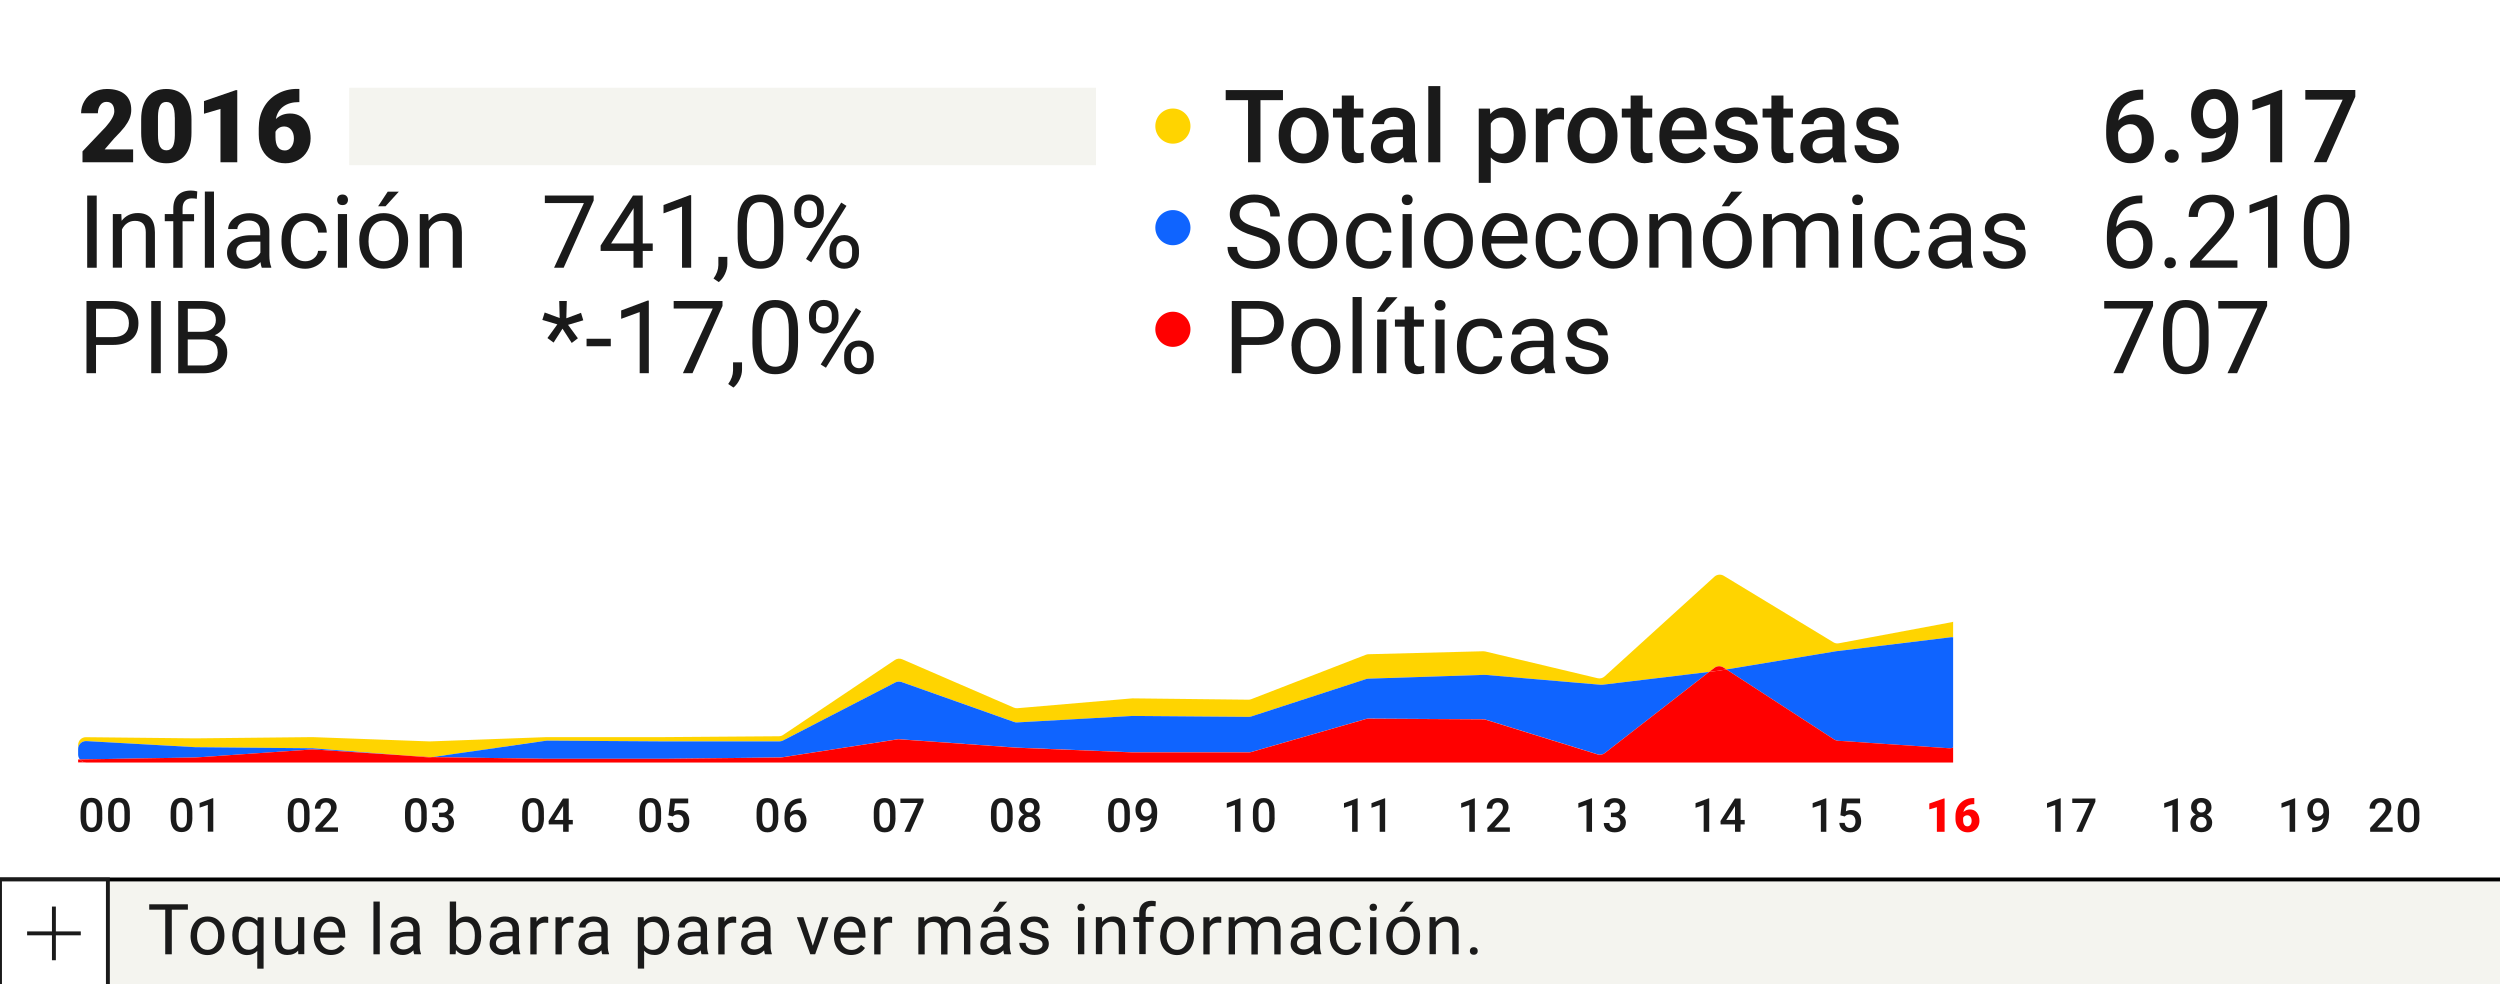 <?xml version="1.0" encoding="utf-8"?>
<!-- Generator: Adobe Illustrator 24.2.3, SVG Export Plug-In . SVG Version: 6.00 Build 0)  -->
<svg version="1.1" xmlns="http://www.w3.org/2000/svg" xmlns:xlink="http://www.w3.org/1999/xlink" x="0px" y="0px"
	 viewBox="0 0 320 126.01" style="enable-background:new 0 0 320 126.01;" xml:space="preserve">
<rect x="0" y="0" width="320" height="126.01" fill="#333333" stroke="none"/>
<style type="text/css">
	.st0{fill:#FFFFFF;}
	.st1{fill:#F4F4EF;}
	.st2{fill:#1A1A1A;}
	.st3{fill:#E2E2E0;}
	.st4{fill:none;stroke:#1A1A1A;stroke-miterlimit:10;}
	.st5{fill:none;}
	.st6{fill:none;stroke:#1A1A1A;stroke-width:0.75;stroke-miterlimit:10;}
	.st7{fill:#0F64FF;}
	.st8{fill:#FF0000;}
	.st9{fill:#FFD400;}
	.st10{fill:none;stroke:#000000;stroke-width:0.499;stroke-miterlimit:10;}
	.st11{fill:none;stroke:#000000;stroke-width:0.5;stroke-miterlimit:10;}
	.st12{fill:#FFFFFF;stroke:#000000;stroke-width:0.5;stroke-miterlimit:10;}
	.st13{fill:#FFFFFF;stroke:#1A1A1A;stroke-width:0.5;stroke-miterlimit:10;}
	.st14{fill:none;stroke:#1A1A1A;stroke-width:0.5;stroke-miterlimit:10;}
	.st15{fill:#999999;}
	.st16{fill:none;stroke:#FF0000;stroke-miterlimit:10;}
	.st17{stroke:#000000;stroke-width:0.817;stroke-miterlimit:10;}
	.st18{fill:#B3B3B3;stroke:#000000;stroke-width:0.817;stroke-miterlimit:10;}
	.st19{fill:none;stroke:#000000;stroke-width:0.817;stroke-miterlimit:10;}
	.st20{fill:#B3B3B3;stroke:#000000;stroke-miterlimit:10;}
	.st21{fill:none;stroke:#000000;stroke-miterlimit:10;}
	.st22{fill:none;stroke:#999999;stroke-width:0.993;stroke-miterlimit:10;}
	.st23{fill:none;stroke:#FF0000;stroke-width:0.993;stroke-miterlimit:10;}
</style>
<g id="Layer_1">
</g>
<g id="Layer_2">
</g>
<g id="Layer_3">
	<g>
		<rect class="st0" width="320" height="113.6"/>
	</g>
	<rect y="112.57" class="st1" width="320" height="13.44"/>
	<line class="st12" x1="320" y1="112.57" x2="0" y2="112.57"/>
	<g>
		<path class="st2" d="M24.05,116.44h-2.06v5.71h-0.84v-5.71H19.1v-0.69h4.95V116.44z"/>
		<path class="st2" d="M24.4,119.73c0-0.46,0.09-0.88,0.28-1.26c0.18-0.37,0.44-0.66,0.76-0.86c0.33-0.2,0.7-0.3,1.12-0.3
			c0.65,0,1.17,0.22,1.57,0.67c0.4,0.45,0.6,1.04,0.6,1.79v0.06c0,0.46-0.09,0.88-0.27,1.25c-0.18,0.37-0.43,0.65-0.76,0.86
			s-0.71,0.31-1.14,0.31c-0.64,0-1.17-0.22-1.57-0.67c-0.4-0.45-0.6-1.04-0.6-1.78V119.73z M25.22,119.83
			c0,0.53,0.12,0.95,0.37,1.27c0.25,0.32,0.57,0.48,0.98,0.48c0.41,0,0.74-0.16,0.98-0.49c0.24-0.32,0.37-0.78,0.37-1.36
			c0-0.52-0.12-0.94-0.37-1.27c-0.25-0.32-0.58-0.49-0.99-0.49c-0.4,0-0.73,0.16-0.97,0.48S25.22,119.23,25.22,119.83z"/>
		<path class="st2" d="M29.73,119.74c0-0.75,0.17-1.34,0.51-1.77c0.34-0.43,0.8-0.65,1.38-0.65c0.56,0,1.01,0.19,1.33,0.57
			l0.04-0.48h0.75v6.58h-0.81v-2.27c-0.33,0.35-0.77,0.53-1.31,0.53c-0.57,0-1.03-0.22-1.37-0.67c-0.34-0.45-0.51-1.04-0.51-1.78
			V119.74z M30.54,119.83c0,0.54,0.12,0.97,0.35,1.28c0.23,0.31,0.54,0.46,0.93,0.46c0.48,0,0.85-0.21,1.11-0.64v-2.33
			c-0.26-0.42-0.62-0.63-1.1-0.63c-0.39,0-0.7,0.16-0.94,0.47C30.66,118.76,30.54,119.22,30.54,119.83z"/>
		<path class="st2" d="M38.16,121.68c-0.32,0.37-0.78,0.56-1.39,0.56c-0.51,0-0.89-0.15-1.16-0.44c-0.27-0.29-0.4-0.73-0.4-1.31
			v-3.09h0.81v3.07c0,0.72,0.29,1.08,0.88,1.08c0.62,0,1.03-0.23,1.24-0.7v-3.46h0.81v4.75h-0.77L38.16,121.68z"/>
		<path class="st2" d="M42.34,122.24c-0.64,0-1.17-0.21-1.57-0.63c-0.4-0.42-0.61-0.99-0.61-1.7v-0.15c0-0.47,0.09-0.89,0.27-1.26
			c0.18-0.37,0.43-0.66,0.76-0.87c0.32-0.21,0.67-0.31,1.05-0.31c0.62,0,1.1,0.2,1.44,0.61c0.34,0.41,0.51,0.99,0.51,1.75v0.34
			h-3.22c0.01,0.47,0.15,0.85,0.41,1.14c0.26,0.29,0.6,0.43,1,0.43c0.29,0,0.53-0.06,0.73-0.18c0.2-0.12,0.37-0.27,0.52-0.46
			l0.5,0.39C43.73,121.94,43.14,122.24,42.34,122.24z M42.24,117.98c-0.33,0-0.6,0.12-0.83,0.36c-0.22,0.24-0.36,0.57-0.41,1h2.38
			v-0.06c-0.02-0.41-0.13-0.73-0.33-0.96C42.85,118.09,42.58,117.98,42.24,117.98z"/>
		<path class="st2" d="M48.61,122.15h-0.81v-6.75h0.81V122.15z"/>
		<path class="st2" d="M53.02,122.15c-0.05-0.09-0.08-0.26-0.11-0.5c-0.38,0.39-0.83,0.59-1.35,0.59c-0.47,0-0.85-0.13-1.15-0.4
			c-0.3-0.27-0.45-0.6-0.45-1.01c0-0.5,0.19-0.88,0.56-1.15c0.38-0.27,0.91-0.41,1.59-0.41h0.79v-0.37c0-0.28-0.08-0.51-0.25-0.68
			c-0.17-0.17-0.42-0.25-0.75-0.25c-0.29,0-0.53,0.07-0.73,0.22c-0.2,0.15-0.29,0.32-0.29,0.53h-0.82c0-0.24,0.08-0.47,0.25-0.69
			c0.17-0.22,0.4-0.4,0.69-0.53s0.61-0.19,0.95-0.19c0.55,0,0.98,0.14,1.29,0.41c0.31,0.27,0.47,0.65,0.48,1.13v2.19
			c0,0.44,0.06,0.78,0.17,1.04v0.07H53.02z M51.67,121.53c0.25,0,0.5-0.07,0.72-0.2s0.39-0.3,0.5-0.51v-0.97h-0.64
			c-1,0-1.49,0.29-1.49,0.87c0,0.25,0.08,0.45,0.25,0.6S51.41,121.53,51.67,121.53z"/>
		<path class="st2" d="M61.6,119.83c0,0.73-0.17,1.31-0.5,1.75c-0.33,0.44-0.78,0.66-1.35,0.66c-0.6,0-1.06-0.21-1.39-0.64
			l-0.04,0.55h-0.75v-6.75h0.81v2.52c0.33-0.41,0.78-0.61,1.36-0.61c0.58,0,1.03,0.22,1.36,0.66s0.49,1.03,0.49,1.79V119.83z
			 M60.78,119.74c0-0.55-0.11-0.98-0.32-1.28c-0.21-0.3-0.52-0.45-0.92-0.45c-0.54,0-0.92,0.25-1.16,0.75v2.06
			c0.25,0.5,0.64,0.75,1.17,0.75c0.39,0,0.69-0.15,0.91-0.45S60.78,120.34,60.78,119.74z"/>
		<path class="st2" d="M65.73,122.15c-0.05-0.09-0.08-0.26-0.11-0.5c-0.38,0.39-0.83,0.59-1.35,0.59c-0.47,0-0.85-0.13-1.15-0.4
			c-0.3-0.27-0.45-0.6-0.45-1.01c0-0.5,0.19-0.88,0.56-1.15c0.38-0.27,0.91-0.41,1.59-0.41h0.79v-0.37c0-0.28-0.08-0.51-0.25-0.68
			c-0.17-0.17-0.42-0.25-0.75-0.25c-0.29,0-0.53,0.07-0.73,0.22c-0.2,0.15-0.29,0.32-0.29,0.53h-0.82c0-0.24,0.08-0.47,0.25-0.69
			c0.17-0.22,0.4-0.4,0.69-0.53s0.61-0.19,0.95-0.19c0.55,0,0.98,0.14,1.29,0.41c0.31,0.27,0.47,0.65,0.48,1.13v2.19
			c0,0.44,0.06,0.78,0.17,1.04v0.07H65.73z M64.39,121.53c0.25,0,0.5-0.07,0.72-0.2s0.39-0.3,0.5-0.51v-0.97h-0.64
			c-1,0-1.49,0.29-1.49,0.87c0,0.25,0.08,0.45,0.25,0.6S64.12,121.53,64.39,121.53z"/>
		<path class="st2" d="M70.17,118.13c-0.12-0.02-0.26-0.03-0.4-0.03c-0.53,0-0.89,0.23-1.08,0.68v3.38h-0.81v-4.75h0.79l0.01,0.55
			c0.27-0.42,0.64-0.64,1.13-0.64c0.16,0,0.28,0.02,0.36,0.06V118.13z"/>
		<path class="st2" d="M73.4,118.13c-0.12-0.02-0.26-0.03-0.4-0.03c-0.53,0-0.9,0.23-1.09,0.68v3.38H71.1v-4.75h0.79l0.01,0.55
			c0.27-0.42,0.64-0.64,1.13-0.64c0.16,0,0.28,0.02,0.36,0.06V118.13z"/>
		<path class="st2" d="M77.09,122.15c-0.05-0.09-0.08-0.26-0.11-0.5c-0.38,0.39-0.83,0.59-1.35,0.59c-0.47,0-0.85-0.13-1.15-0.4
			c-0.3-0.27-0.45-0.6-0.45-1.01c0-0.5,0.19-0.88,0.57-1.15c0.38-0.27,0.91-0.41,1.59-0.41h0.79v-0.37c0-0.28-0.09-0.51-0.26-0.68
			c-0.17-0.17-0.42-0.25-0.75-0.25c-0.29,0-0.53,0.07-0.73,0.22c-0.2,0.15-0.29,0.32-0.29,0.53h-0.82c0-0.24,0.08-0.47,0.25-0.69
			c0.17-0.22,0.4-0.4,0.69-0.53s0.61-0.19,0.95-0.19c0.55,0,0.98,0.14,1.29,0.41c0.31,0.27,0.47,0.65,0.48,1.13v2.19
			c0,0.44,0.06,0.78,0.17,1.04v0.07H77.09z M75.74,121.53c0.26,0,0.5-0.07,0.73-0.2s0.39-0.3,0.5-0.51v-0.97h-0.64
			c-1,0-1.49,0.29-1.49,0.87c0,0.25,0.08,0.45,0.25,0.6S75.47,121.53,75.74,121.53z"/>
		<path class="st2" d="M85.65,119.83c0,0.72-0.17,1.31-0.5,1.75c-0.33,0.44-0.78,0.66-1.34,0.66c-0.58,0-1.03-0.18-1.36-0.55v2.29
			h-0.81v-6.58h0.74l0.04,0.53c0.33-0.41,0.79-0.62,1.38-0.62c0.57,0,1.02,0.22,1.36,0.65c0.33,0.43,0.5,1.03,0.5,1.8V119.83z
			 M84.84,119.74c0-0.54-0.11-0.96-0.34-1.27c-0.23-0.31-0.54-0.46-0.94-0.46c-0.49,0-0.86,0.22-1.11,0.65v2.27
			c0.24,0.43,0.62,0.65,1.12,0.65c0.39,0,0.7-0.15,0.93-0.46C84.72,120.81,84.84,120.35,84.84,119.74z"/>
		<path class="st2" d="M89.8,122.15c-0.05-0.09-0.08-0.26-0.11-0.5c-0.38,0.39-0.83,0.59-1.35,0.59c-0.47,0-0.85-0.13-1.15-0.4
			c-0.3-0.27-0.45-0.6-0.45-1.01c0-0.5,0.19-0.88,0.57-1.15c0.38-0.27,0.91-0.41,1.59-0.41h0.79v-0.37c0-0.28-0.09-0.51-0.26-0.68
			c-0.17-0.17-0.42-0.25-0.75-0.25c-0.29,0-0.53,0.07-0.73,0.22c-0.2,0.15-0.29,0.32-0.29,0.53h-0.82c0-0.24,0.08-0.47,0.25-0.69
			c0.17-0.22,0.4-0.4,0.69-0.53s0.61-0.19,0.95-0.19c0.55,0,0.98,0.14,1.29,0.41c0.31,0.27,0.47,0.65,0.48,1.13v2.19
			c0,0.44,0.06,0.78,0.17,1.04v0.07H89.8z M88.45,121.53c0.26,0,0.5-0.07,0.73-0.2s0.39-0.3,0.5-0.51v-0.97h-0.64
			c-1,0-1.49,0.29-1.49,0.87c0,0.25,0.08,0.45,0.25,0.6S88.18,121.53,88.45,121.53z"/>
		<path class="st2" d="M94.24,118.13c-0.12-0.02-0.26-0.03-0.4-0.03c-0.53,0-0.9,0.23-1.09,0.68v3.38h-0.81v-4.75h0.79l0.01,0.55
			c0.27-0.42,0.64-0.64,1.13-0.64c0.16,0,0.28,0.02,0.36,0.06V118.13z"/>
		<path class="st2" d="M97.92,122.15c-0.05-0.09-0.08-0.26-0.11-0.5c-0.38,0.39-0.83,0.59-1.35,0.59c-0.47,0-0.85-0.13-1.15-0.4
			c-0.3-0.27-0.45-0.6-0.45-1.01c0-0.5,0.19-0.88,0.57-1.15c0.38-0.27,0.91-0.41,1.59-0.41h0.79v-0.37c0-0.28-0.08-0.51-0.25-0.68
			c-0.17-0.17-0.42-0.25-0.75-0.25c-0.29,0-0.53,0.07-0.73,0.22c-0.2,0.15-0.29,0.32-0.29,0.53h-0.82c0-0.24,0.08-0.47,0.25-0.69
			c0.17-0.22,0.4-0.4,0.69-0.53c0.29-0.13,0.61-0.19,0.95-0.19c0.55,0,0.98,0.14,1.29,0.41c0.31,0.27,0.47,0.65,0.48,1.13v2.19
			c0,0.44,0.06,0.78,0.17,1.04v0.07H97.92z M96.57,121.53c0.25,0,0.5-0.07,0.73-0.2s0.39-0.3,0.5-0.51v-0.97h-0.64
			c-1,0-1.49,0.29-1.49,0.87c0,0.25,0.08,0.45,0.25,0.6S96.31,121.53,96.57,121.53z"/>
		<path class="st2" d="M104.04,121.05l1.18-3.65h0.83l-1.71,4.75h-0.62L102,117.4h0.83L104.04,121.05z"/>
		<path class="st2" d="M108.93,122.24c-0.64,0-1.17-0.21-1.57-0.63c-0.4-0.42-0.61-0.99-0.61-1.7v-0.15c0-0.47,0.09-0.89,0.27-1.26
			c0.18-0.37,0.43-0.66,0.76-0.87c0.32-0.21,0.67-0.31,1.05-0.31c0.62,0,1.1,0.2,1.44,0.61c0.34,0.41,0.51,0.99,0.51,1.75v0.34
			h-3.22c0.01,0.47,0.15,0.85,0.41,1.14c0.26,0.29,0.59,0.43,1,0.43c0.29,0,0.53-0.06,0.73-0.18c0.2-0.12,0.37-0.27,0.52-0.46
			l0.5,0.39C110.32,121.94,109.72,122.24,108.93,122.24z M108.83,117.98c-0.33,0-0.6,0.12-0.83,0.36c-0.22,0.24-0.36,0.57-0.41,1
			h2.38v-0.06c-0.02-0.41-0.13-0.73-0.33-0.96C109.44,118.09,109.17,117.98,108.83,117.98z"/>
		<path class="st2" d="M114.2,118.13c-0.12-0.02-0.26-0.03-0.4-0.03c-0.53,0-0.89,0.23-1.09,0.68v3.38h-0.81v-4.75h0.79l0.01,0.55
			c0.27-0.42,0.64-0.64,1.13-0.64c0.16,0,0.28,0.02,0.36,0.06V118.13z"/>
		<path class="st2" d="M118.3,117.4l0.02,0.53c0.35-0.41,0.82-0.62,1.41-0.62c0.67,0,1.12,0.25,1.36,0.76
			c0.16-0.23,0.36-0.41,0.62-0.55c0.25-0.14,0.55-0.21,0.9-0.21c1.04,0,1.57,0.55,1.59,1.66v3.19h-0.81v-3.14
			c0-0.34-0.08-0.59-0.23-0.76c-0.16-0.17-0.42-0.25-0.78-0.25c-0.3,0-0.55,0.09-0.75,0.27c-0.2,0.18-0.32,0.42-0.35,0.73v3.16
			h-0.82v-3.12c0-0.69-0.34-1.04-1.01-1.04c-0.53,0-0.9,0.23-1.09,0.68v3.47h-0.81v-4.75H118.3z"/>
		<path class="st2" d="M128.54,122.15c-0.05-0.09-0.08-0.26-0.11-0.5c-0.38,0.39-0.83,0.59-1.35,0.59c-0.47,0-0.85-0.13-1.15-0.4
			c-0.3-0.27-0.45-0.6-0.45-1.01c0-0.5,0.19-0.88,0.57-1.15c0.38-0.27,0.91-0.41,1.59-0.41h0.79v-0.37c0-0.28-0.08-0.51-0.25-0.68
			c-0.17-0.17-0.42-0.25-0.75-0.25c-0.29,0-0.53,0.07-0.73,0.22c-0.2,0.15-0.29,0.32-0.29,0.53h-0.82c0-0.24,0.08-0.47,0.25-0.69
			c0.17-0.22,0.4-0.4,0.69-0.53c0.29-0.13,0.61-0.19,0.95-0.19c0.55,0,0.98,0.14,1.29,0.41c0.31,0.27,0.47,0.65,0.48,1.13v2.19
			c0,0.44,0.06,0.78,0.17,1.04v0.07H128.54z M127.19,121.53c0.25,0,0.5-0.07,0.73-0.2s0.39-0.3,0.5-0.51v-0.97h-0.64
			c-1,0-1.49,0.29-1.49,0.87c0,0.25,0.08,0.45,0.25,0.6S126.92,121.53,127.19,121.53z M127.94,115.41h0.98l-1.18,1.29l-0.65,0
			L127.94,115.41z"/>
		<path class="st2" d="M133.45,120.89c0-0.22-0.08-0.39-0.25-0.51c-0.17-0.12-0.45-0.23-0.87-0.31s-0.74-0.19-0.98-0.32
			c-0.24-0.12-0.42-0.27-0.54-0.44c-0.12-0.17-0.17-0.37-0.17-0.61c0-0.39,0.17-0.72,0.49-0.99c0.33-0.27,0.75-0.4,1.26-0.4
			c0.54,0,0.98,0.14,1.31,0.42c0.33,0.28,0.5,0.63,0.5,1.07h-0.82c0-0.22-0.09-0.41-0.28-0.58c-0.19-0.16-0.43-0.24-0.71-0.24
			c-0.3,0-0.53,0.06-0.69,0.19s-0.25,0.3-0.25,0.5c0,0.2,0.08,0.34,0.23,0.44s0.44,0.2,0.84,0.29c0.41,0.09,0.73,0.2,0.99,0.32
			c0.25,0.13,0.44,0.28,0.56,0.46c0.12,0.18,0.18,0.39,0.18,0.65c0,0.42-0.17,0.77-0.51,1.02c-0.34,0.26-0.78,0.38-1.32,0.38
			c-0.38,0-0.72-0.07-1.01-0.2s-0.52-0.32-0.69-0.56c-0.17-0.24-0.25-0.5-0.25-0.78h0.81c0.01,0.27,0.12,0.49,0.33,0.65
			c0.2,0.16,0.47,0.24,0.81,0.24c0.31,0,0.55-0.06,0.74-0.19C133.35,121.27,133.45,121.1,133.45,120.89z"/>
		<path class="st2" d="M137.91,116.14c0-0.13,0.04-0.24,0.12-0.33s0.2-0.14,0.36-0.14s0.28,0.05,0.36,0.14s0.12,0.2,0.12,0.33
			c0,0.13-0.04,0.24-0.12,0.33s-0.2,0.13-0.36,0.13s-0.28-0.04-0.36-0.13S137.91,116.27,137.91,116.14z M138.79,122.15h-0.81v-4.75
			h0.81V122.15z"/>
		<path class="st2" d="M141.04,117.4l0.03,0.6c0.36-0.46,0.84-0.69,1.42-0.69c1,0,1.51,0.57,1.52,1.7v3.14h-0.81v-3.15
			c0-0.34-0.08-0.6-0.24-0.76c-0.15-0.16-0.39-0.25-0.72-0.25c-0.26,0-0.5,0.07-0.7,0.21s-0.35,0.32-0.46,0.55v3.39h-0.81v-4.75
			H141.04z"/>
		<path class="st2" d="M145.82,122.15v-4.13h-0.75v-0.63h0.75v-0.49c0-0.51,0.14-0.9,0.41-1.18s0.66-0.42,1.16-0.42
			c0.19,0,0.37,0.02,0.56,0.07l-0.04,0.65c-0.14-0.03-0.28-0.04-0.44-0.04c-0.26,0-0.47,0.08-0.61,0.23
			c-0.14,0.15-0.21,0.38-0.21,0.66v0.5h1.02v0.63h-1.02v4.13H145.82z"/>
		<path class="st2" d="M148.51,119.73c0-0.46,0.09-0.88,0.27-1.26c0.18-0.37,0.44-0.66,0.76-0.86c0.33-0.2,0.7-0.3,1.12-0.3
			c0.65,0,1.17,0.22,1.57,0.67c0.4,0.45,0.6,1.04,0.6,1.79v0.06c0,0.46-0.09,0.88-0.27,1.25c-0.18,0.37-0.43,0.65-0.76,0.86
			c-0.33,0.21-0.71,0.31-1.14,0.31c-0.64,0-1.17-0.22-1.57-0.67c-0.4-0.45-0.6-1.04-0.6-1.78V119.73z M149.32,119.83
			c0,0.53,0.12,0.95,0.37,1.27s0.57,0.48,0.98,0.48c0.41,0,0.74-0.16,0.98-0.49c0.24-0.32,0.37-0.78,0.37-1.36
			c0-0.52-0.12-0.94-0.37-1.27c-0.25-0.32-0.58-0.49-0.99-0.49c-0.4,0-0.73,0.16-0.97,0.48S149.32,119.23,149.32,119.83z"/>
		<path class="st2" d="M156.33,118.13c-0.12-0.02-0.26-0.03-0.4-0.03c-0.53,0-0.89,0.23-1.09,0.68v3.38h-0.81v-4.75h0.79l0.01,0.55
			c0.27-0.42,0.64-0.64,1.13-0.64c0.16,0,0.28,0.02,0.36,0.06V118.13z"/>
		<path class="st2" d="M158.02,117.4l0.02,0.53c0.35-0.41,0.82-0.62,1.41-0.62c0.67,0,1.12,0.25,1.36,0.76
			c0.16-0.23,0.36-0.41,0.62-0.55c0.25-0.14,0.55-0.21,0.9-0.21c1.04,0,1.57,0.55,1.59,1.66v3.19h-0.81v-3.14
			c0-0.34-0.08-0.59-0.23-0.76c-0.16-0.17-0.42-0.25-0.78-0.25c-0.3,0-0.55,0.09-0.75,0.27c-0.2,0.18-0.32,0.42-0.35,0.73v3.16
			h-0.82v-3.12c0-0.69-0.34-1.04-1.01-1.04c-0.53,0-0.9,0.23-1.09,0.68v3.47h-0.81v-4.75H158.02z"/>
		<path class="st2" d="M168.26,122.15c-0.05-0.09-0.08-0.26-0.11-0.5c-0.38,0.39-0.83,0.59-1.35,0.59c-0.47,0-0.85-0.13-1.15-0.4
			c-0.3-0.27-0.45-0.6-0.45-1.01c0-0.5,0.19-0.88,0.56-1.15c0.38-0.27,0.91-0.41,1.59-0.41h0.79v-0.37c0-0.28-0.08-0.51-0.25-0.68
			c-0.17-0.17-0.42-0.25-0.75-0.25c-0.29,0-0.53,0.07-0.73,0.22c-0.2,0.15-0.29,0.32-0.29,0.53h-0.82c0-0.24,0.08-0.47,0.25-0.69
			c0.17-0.22,0.4-0.4,0.69-0.53s0.61-0.19,0.95-0.19c0.55,0,0.98,0.14,1.29,0.41c0.31,0.27,0.47,0.65,0.48,1.13v2.19
			c0,0.44,0.06,0.78,0.17,1.04v0.07H168.26z M166.92,121.53c0.25,0,0.5-0.07,0.72-0.2s0.39-0.3,0.5-0.51v-0.97h-0.64
			c-1,0-1.49,0.29-1.49,0.87c0,0.25,0.08,0.45,0.25,0.6S166.65,121.53,166.92,121.53z"/>
		<path class="st2" d="M172.31,121.58c0.29,0,0.54-0.09,0.76-0.26s0.34-0.39,0.36-0.66h0.77c-0.01,0.27-0.11,0.53-0.28,0.78
			s-0.4,0.44-0.69,0.59s-0.59,0.22-0.92,0.22c-0.65,0-1.16-0.22-1.54-0.65c-0.38-0.43-0.57-1.02-0.57-1.77v-0.14
			c0-0.46,0.08-0.87,0.25-1.24c0.17-0.36,0.41-0.64,0.73-0.84s0.69-0.3,1.13-0.3c0.53,0,0.98,0.16,1.33,0.48
			c0.35,0.32,0.54,0.73,0.56,1.24h-0.77c-0.02-0.31-0.14-0.56-0.35-0.76c-0.21-0.2-0.47-0.3-0.78-0.3c-0.41,0-0.73,0.15-0.96,0.45
			c-0.23,0.3-0.34,0.73-0.34,1.29v0.15c0,0.55,0.11,0.97,0.34,1.27S171.89,121.58,172.31,121.58z"/>
		<path class="st2" d="M175.3,116.14c0-0.13,0.04-0.24,0.12-0.33c0.08-0.09,0.2-0.14,0.36-0.14s0.28,0.05,0.36,0.14
			s0.12,0.2,0.12,0.33c0,0.13-0.04,0.24-0.12,0.33s-0.2,0.13-0.36,0.13s-0.28-0.04-0.36-0.13
			C175.34,116.38,175.3,116.27,175.3,116.14z M176.18,122.15h-0.81v-4.75h0.81V122.15z"/>
		<path class="st2" d="M177.44,119.73c0-0.46,0.09-0.88,0.27-1.26s0.44-0.66,0.77-0.86c0.33-0.2,0.7-0.3,1.12-0.3
			c0.65,0,1.17,0.22,1.57,0.67c0.4,0.45,0.6,1.04,0.6,1.79v0.06c0,0.46-0.09,0.88-0.27,1.25c-0.18,0.37-0.43,0.65-0.76,0.86
			c-0.33,0.21-0.71,0.31-1.13,0.31c-0.64,0-1.17-0.22-1.57-0.67c-0.4-0.45-0.6-1.04-0.6-1.78V119.73z M178.26,119.83
			c0,0.53,0.12,0.95,0.37,1.27c0.24,0.32,0.57,0.48,0.98,0.48c0.41,0,0.74-0.16,0.98-0.49c0.24-0.32,0.36-0.78,0.36-1.36
			c0-0.52-0.12-0.94-0.37-1.27c-0.25-0.32-0.58-0.49-0.99-0.49c-0.4,0-0.72,0.16-0.97,0.48S178.26,119.23,178.26,119.83z
			 M179.97,115.41h0.98l-1.18,1.29l-0.65,0L179.97,115.41z"/>
		<path class="st2" d="M183.74,117.4l0.03,0.6c0.36-0.46,0.84-0.69,1.42-0.69c1,0,1.51,0.57,1.52,1.7v3.14h-0.81v-3.15
			c0-0.34-0.08-0.6-0.23-0.76s-0.39-0.25-0.72-0.25c-0.26,0-0.5,0.07-0.69,0.21s-0.35,0.32-0.47,0.55v3.39h-0.81v-4.75H183.74z"/>
		<path class="st2" d="M188.14,121.73c0-0.14,0.04-0.26,0.12-0.35c0.08-0.09,0.21-0.14,0.38-0.14s0.29,0.05,0.38,0.14
			s0.13,0.21,0.13,0.35c0,0.13-0.04,0.25-0.13,0.34s-0.21,0.14-0.38,0.14s-0.29-0.05-0.38-0.14
			C188.18,121.98,188.14,121.86,188.14,121.73z"/>
	</g>
	<g>
		<rect y="112.57" class="st13" width="13.81" height="13.81"/>
		<g>
			<g>
				<line class="st14" x1="6.9" y1="116.04" x2="6.9" y2="122.91"/>
				<line class="st14" x1="10.34" y1="119.47" x2="3.47" y2="119.47"/>
			</g>
		</g>
	</g>
	<rect x="10" y="8" class="st5" width="300" height="37.44"/>
	<g>
		<rect x="44.7" y="11.23" class="st1" width="95.59" height="9.91"/>
	</g>
	<g>
		<circle class="st7" cx="150.13" cy="29.14" r="2.25"/>
		<circle class="st8" cx="150.13" cy="42.15" r="2.25"/>
		<circle class="st9" cx="150.13" cy="16.14" r="2.25"/>
	</g>
	<g>
		<path class="st2" d="M17.01,20.77h-6.45v-1.4l2.97-3.12c0.73-0.83,1.1-1.5,1.1-1.99c0-0.4-0.09-0.7-0.26-0.91
			s-0.42-0.31-0.75-0.31c-0.33,0-0.59,0.14-0.79,0.42s-0.3,0.62-0.3,1.04h-2.15c0-0.57,0.14-1.09,0.43-1.57
			c0.28-0.48,0.68-0.86,1.18-1.13c0.5-0.27,1.07-0.41,1.69-0.41c1,0,1.77,0.23,2.31,0.69c0.54,0.46,0.81,1.12,0.81,1.99
			c0,0.36-0.07,0.72-0.2,1.06s-0.35,0.71-0.63,1.09c-0.29,0.38-0.75,0.89-1.38,1.52l-1.19,1.38h3.64V20.77z"/>
		<path class="st2" d="M24.51,16.99c0,1.25-0.28,2.21-0.84,2.89s-1.35,1.02-2.37,1.02c-1.03,0-1.82-0.34-2.39-1.02
			c-0.56-0.68-0.84-1.64-0.84-2.88V15.3c0-1.25,0.28-2.21,0.84-2.89c0.56-0.68,1.35-1.02,2.38-1.02c1.02,0,1.82,0.34,2.38,1.02
			c0.56,0.68,0.84,1.64,0.84,2.89V16.99z M22.37,15.03c0-0.66-0.09-1.16-0.26-1.49c-0.17-0.33-0.45-0.49-0.82-0.49
			c-0.37,0-0.64,0.15-0.8,0.46c-0.17,0.3-0.26,0.77-0.27,1.38v2.36c0,0.69,0.09,1.19,0.26,1.51c0.17,0.32,0.45,0.48,0.82,0.48
			c0.36,0,0.63-0.16,0.81-0.47c0.17-0.31,0.26-0.8,0.27-1.46V15.03z"/>
		<path class="st2" d="M30.36,20.77h-2.14v-6.83l-2.11,0.62v-1.62l4.06-1.4h0.2V20.77z"/>
		<path class="st2" d="M38.32,11.39v1.68h-0.09c-0.8,0-1.46,0.19-1.97,0.57c-0.52,0.38-0.83,0.92-0.95,1.6
			c0.48-0.47,1.09-0.71,1.83-0.71c0.8,0,1.44,0.29,1.91,0.88s0.71,1.35,0.71,2.3c0,0.59-0.14,1.13-0.42,1.62
			c-0.28,0.49-0.66,0.88-1.16,1.15c-0.5,0.28-1.05,0.42-1.65,0.42c-0.66,0-1.24-0.15-1.76-0.45c-0.52-0.3-0.92-0.72-1.21-1.28
			s-0.44-1.19-0.44-1.92v-0.86c0-0.95,0.2-1.81,0.61-2.57s0.99-1.36,1.75-1.79s1.6-0.65,2.52-0.65H38.32z M36.39,16.19
			c-0.28,0-0.52,0.07-0.71,0.2s-0.33,0.29-0.42,0.48v0.64c0,1.16,0.4,1.75,1.21,1.75c0.33,0,0.6-0.15,0.82-0.44
			c0.22-0.29,0.33-0.66,0.33-1.09c0-0.45-0.11-0.82-0.33-1.1S36.76,16.19,36.39,16.19z"/>
		<path class="st2" d="M12.38,34.27h-1.22v-9.24h1.22V34.27z"/>
		<path class="st2" d="M15.53,27.4l0.04,0.86c0.52-0.66,1.21-0.99,2.06-0.99c1.45,0,2.18,0.82,2.2,2.46v4.54h-1.17v-4.54
			c0-0.5-0.12-0.86-0.34-1.1c-0.22-0.24-0.57-0.36-1.04-0.36c-0.38,0-0.72,0.1-1,0.3c-0.29,0.2-0.51,0.47-0.67,0.8v4.89h-1.17V27.4
			H15.53z"/>
		<path class="st2" d="M22.18,34.27v-5.96h-1.09V27.4h1.09v-0.7c0-0.74,0.2-1.31,0.59-1.71s0.95-0.6,1.67-0.6
			c0.27,0,0.54,0.04,0.81,0.11l-0.06,0.95c-0.2-0.04-0.41-0.06-0.63-0.06c-0.38,0-0.67,0.11-0.88,0.33
			c-0.21,0.22-0.31,0.54-0.31,0.96v0.73h1.47v0.91h-1.47v5.96H22.18z"/>
		<path class="st2" d="M27.39,34.27h-1.17v-9.75h1.17V34.27z"/>
		<path class="st2" d="M33.51,34.27c-0.07-0.14-0.12-0.38-0.17-0.72c-0.55,0.57-1.2,0.85-1.96,0.85c-0.68,0-1.23-0.19-1.67-0.57
			c-0.43-0.38-0.65-0.87-0.65-1.46c0-0.71,0.27-1.27,0.82-1.67c0.54-0.4,1.31-0.59,2.29-0.59h1.14v-0.54c0-0.41-0.12-0.74-0.37-0.98
			c-0.25-0.24-0.61-0.36-1.08-0.36c-0.42,0-0.77,0.11-1.05,0.32c-0.28,0.21-0.43,0.47-0.43,0.77h-1.18c0-0.34,0.12-0.67,0.36-0.99
			s0.57-0.57,0.99-0.76s0.88-0.28,1.37-0.28c0.79,0,1.41,0.2,1.86,0.59s0.68,0.94,0.7,1.63v3.16c0,0.63,0.08,1.13,0.24,1.5v0.1
			H33.51z M31.56,33.37c0.37,0,0.72-0.1,1.05-0.29s0.57-0.44,0.72-0.74v-1.41H32.4c-1.44,0-2.16,0.42-2.16,1.26
			c0,0.37,0.12,0.66,0.37,0.86S31.17,33.37,31.56,33.37z"/>
		<path class="st2" d="M39.09,33.44c0.42,0,0.79-0.13,1.1-0.38c0.31-0.25,0.49-0.57,0.52-0.95h1.11c-0.02,0.39-0.16,0.77-0.41,1.12
			s-0.58,0.64-1,0.85s-0.86,0.32-1.32,0.32c-0.94,0-1.68-0.31-2.23-0.94c-0.55-0.62-0.83-1.48-0.83-2.56v-0.2
			c0-0.67,0.12-1.26,0.37-1.78c0.25-0.52,0.6-0.92,1.06-1.21s1-0.43,1.63-0.43c0.77,0,1.41,0.23,1.92,0.69
			c0.51,0.46,0.78,1.06,0.82,1.8h-1.11c-0.03-0.44-0.2-0.81-0.5-1.09c-0.3-0.29-0.68-0.43-1.12-0.43c-0.6,0-1.06,0.21-1.39,0.64
			c-0.33,0.43-0.49,1.05-0.49,1.86v0.22c0,0.79,0.16,1.4,0.49,1.83S38.49,33.44,39.09,33.44z"/>
		<path class="st2" d="M43.15,25.58c0-0.19,0.06-0.35,0.17-0.48c0.12-0.13,0.29-0.2,0.52-0.2s0.4,0.07,0.52,0.2
			c0.12,0.13,0.18,0.29,0.18,0.48c0,0.19-0.06,0.35-0.18,0.48s-0.29,0.19-0.52,0.19s-0.4-0.06-0.52-0.19
			C43.21,25.93,43.15,25.77,43.15,25.58z M44.42,34.27h-1.17V27.4h1.17V34.27z"/>
		<path class="st2" d="M45.98,30.77c0-0.67,0.13-1.28,0.4-1.81c0.26-0.54,0.63-0.95,1.1-1.24c0.47-0.29,1.01-0.44,1.62-0.44
			c0.94,0,1.69,0.32,2.27,0.97c0.58,0.65,0.87,1.51,0.87,2.58v0.08c0,0.67-0.13,1.27-0.38,1.8s-0.62,0.95-1.1,1.24
			s-1.02,0.44-1.64,0.44c-0.93,0-1.69-0.32-2.26-0.97c-0.58-0.65-0.87-1.5-0.87-2.57V30.77z M47.17,30.91
			c0,0.76,0.18,1.37,0.53,1.83c0.35,0.46,0.83,0.69,1.42,0.69c0.6,0,1.07-0.23,1.42-0.7c0.35-0.47,0.53-1.12,0.53-1.96
			c0-0.75-0.18-1.36-0.54-1.83s-0.83-0.7-1.43-0.7c-0.58,0-1.05,0.23-1.4,0.69C47.34,29.39,47.17,30.05,47.17,30.91z M49.63,24.53
			h1.42l-1.7,1.87l-0.95,0L49.63,24.53z"/>
		<path class="st2" d="M54.82,27.4l0.04,0.86c0.53-0.66,1.21-0.99,2.06-0.99c1.45,0,2.18,0.82,2.2,2.46v4.54h-1.17v-4.54
			c0-0.5-0.12-0.86-0.34-1.1c-0.22-0.24-0.57-0.36-1.04-0.36c-0.38,0-0.71,0.1-1,0.3s-0.51,0.47-0.67,0.8v4.89h-1.17V27.4H54.82z"/>
		<path class="st2" d="M12.29,44.15v3.62h-1.22v-9.24h3.41c1.01,0,1.8,0.26,2.38,0.77c0.57,0.52,0.86,1.2,0.86,2.05
			c0,0.9-0.28,1.59-0.84,2.07c-0.56,0.48-1.36,0.73-2.41,0.73H12.29z M12.29,43.15h2.19c0.65,0,1.15-0.15,1.5-0.46
			c0.35-0.31,0.52-0.75,0.52-1.33c0-0.55-0.17-0.99-0.52-1.32c-0.35-0.33-0.82-0.5-1.43-0.52h-2.26V43.15z"/>
		<path class="st2" d="M20.58,47.77h-1.22v-9.24h1.22V47.77z"/>
		<path class="st2" d="M22.81,47.77v-9.24h3.02c1,0,1.76,0.21,2.26,0.62c0.5,0.42,0.76,1.03,0.76,1.84c0,0.43-0.12,0.81-0.37,1.15
			c-0.25,0.33-0.58,0.59-1,0.77c0.5,0.14,0.89,0.41,1.18,0.8c0.29,0.39,0.43,0.86,0.43,1.4c0,0.83-0.27,1.48-0.81,1.96
			c-0.54,0.47-1.3,0.71-2.28,0.71H22.81z M24.03,42.47h1.84c0.53,0,0.96-0.13,1.28-0.4c0.32-0.27,0.48-0.63,0.48-1.09
			c0-0.51-0.15-0.88-0.44-1.11c-0.3-0.23-0.75-0.35-1.35-0.35h-1.8V42.47z M24.03,43.45v3.33h2.01c0.57,0,1.01-0.15,1.34-0.44
			c0.33-0.29,0.49-0.7,0.49-1.22c0-1.11-0.6-1.67-1.81-1.67H24.03z"/>
	</g>
	<g>
		<path class="st2" d="M274.33,11.48v1.28h-0.19c-0.86,0.01-1.55,0.25-2.07,0.71c-0.52,0.46-0.82,1.12-0.92,1.96
			c0.5-0.52,1.13-0.78,1.9-0.78c0.82,0,1.46,0.29,1.93,0.86c0.47,0.58,0.71,1.32,0.71,2.23c0,0.94-0.28,1.7-0.83,2.28
			c-0.55,0.58-1.28,0.87-2.17,0.87c-0.92,0-1.67-0.34-2.24-1.02c-0.57-0.68-0.86-1.57-0.86-2.68v-0.53c0-1.62,0.39-2.89,1.18-3.81
			s1.92-1.38,3.41-1.38H274.33z M272.67,15.89c-0.34,0-0.65,0.1-0.93,0.29c-0.28,0.19-0.49,0.45-0.62,0.76v0.47
			c0,0.69,0.14,1.23,0.43,1.63s0.66,0.61,1.12,0.61s0.82-0.17,1.08-0.51c0.27-0.34,0.4-0.79,0.4-1.35s-0.13-1.01-0.41-1.36
			C273.48,16.07,273.12,15.89,272.67,15.89z"/>
		<path class="st2" d="M277.98,19.14c0.29,0,0.51,0.08,0.67,0.24c0.16,0.16,0.23,0.37,0.23,0.61c0,0.24-0.08,0.44-0.23,0.6
			c-0.16,0.16-0.38,0.24-0.67,0.24c-0.27,0-0.49-0.08-0.65-0.24c-0.16-0.16-0.24-0.36-0.24-0.6c0-0.25,0.08-0.45,0.24-0.61
			S277.7,19.14,277.98,19.14z"/>
		<path class="st2" d="M284.93,16.9c-0.52,0.54-1.12,0.82-1.81,0.82c-0.81,0-1.46-0.28-1.94-0.85s-0.72-1.32-0.72-2.24
			c0-0.61,0.12-1.16,0.37-1.66c0.25-0.5,0.6-0.88,1.05-1.16c0.45-0.27,0.98-0.41,1.57-0.41c0.93,0,1.67,0.35,2.22,1.04
			c0.54,0.69,0.82,1.62,0.82,2.79v0.43c0,1.67-0.38,2.94-1.13,3.81s-1.88,1.32-3.37,1.33h-0.18v-1.28h0.22
			c0.91-0.01,1.61-0.23,2.1-0.66C284.59,18.45,284.87,17.79,284.93,16.9z M283.44,16.52c0.31,0,0.6-0.09,0.87-0.27
			c0.27-0.18,0.48-0.42,0.63-0.74v-0.6c0-0.68-0.14-1.23-0.42-1.64s-0.64-0.62-1.09-0.62c-0.44,0-0.8,0.18-1.06,0.55
			c-0.26,0.37-0.4,0.83-0.4,1.39c0,0.58,0.13,1.05,0.4,1.4S283,16.52,283.44,16.52z"/>
		<path class="st2" d="M292.12,20.77h-1.54v-7.42l-2.27,0.77v-1.29l3.61-1.33h0.2V20.77z"/>
		<path class="st2" d="M301.48,12.38l-3.69,8.38h-1.62l3.69-8h-4.78v-1.24h6.4V12.38z"/>
		<path class="st2" d="M274.22,25.02v1H274c-0.91,0.02-1.64,0.29-2.18,0.81c-0.54,0.52-0.86,1.26-0.94,2.21
			c0.49-0.56,1.15-0.84,1.99-0.84c0.8,0,1.45,0.28,1.93,0.85c0.48,0.57,0.72,1.3,0.72,2.2c0,0.95-0.26,1.71-0.78,2.29
			c-0.52,0.57-1.21,0.86-2.08,0.86c-0.88,0-1.6-0.34-2.15-1.02c-0.55-0.68-0.83-1.55-0.83-2.62V30.3c0-1.7,0.36-3,1.09-3.9
			c0.73-0.9,1.81-1.36,3.24-1.38H274.22z M272.67,29.18c-0.4,0-0.77,0.12-1.11,0.36c-0.34,0.24-0.57,0.54-0.71,0.91v0.43
			c0,0.76,0.17,1.38,0.51,1.84c0.34,0.47,0.77,0.7,1.28,0.7c0.53,0,0.94-0.2,1.25-0.58c0.3-0.39,0.45-0.9,0.45-1.53
			c0-0.63-0.15-1.15-0.46-1.54S273.18,29.18,272.67,29.18z"/>
		<path class="st2" d="M277.05,33.65c0-0.2,0.06-0.37,0.18-0.51c0.12-0.14,0.3-0.2,0.54-0.2s0.42,0.07,0.55,0.2
			c0.12,0.13,0.19,0.3,0.19,0.51c0,0.19-0.06,0.36-0.19,0.49c-0.12,0.13-0.31,0.2-0.55,0.2s-0.42-0.07-0.54-0.2
			C277.11,34.01,277.05,33.85,277.05,33.65z"/>
		<path class="st2" d="M286.39,34.27h-6.06v-0.84l3.2-3.55c0.47-0.54,0.8-0.97,0.98-1.31c0.18-0.34,0.27-0.68,0.27-1.04
			c0-0.48-0.15-0.88-0.44-1.19c-0.29-0.31-0.68-0.46-1.17-0.46c-0.58,0-1.04,0.17-1.36,0.5s-0.49,0.79-0.49,1.39h-1.17
			c0-0.85,0.27-1.54,0.82-2.06c0.55-0.52,1.28-0.79,2.2-0.79c0.86,0,1.54,0.23,2.04,0.68c0.5,0.45,0.75,1.05,0.75,1.8
			c0,0.91-0.58,1.99-1.74,3.25l-2.47,2.68h4.64V34.27z"/>
		<path class="st2" d="M291.49,34.27h-1.18v-7.83l-2.37,0.87v-1.07l3.36-1.26h0.18V34.27z"/>
		<path class="st2" d="M300.72,30.33c0,1.38-0.23,2.4-0.7,3.07s-1.2,1-2.2,1c-0.99,0-1.72-0.33-2.19-0.98
			c-0.47-0.65-0.72-1.63-0.74-2.93v-1.57c0-1.36,0.24-2.37,0.7-3.03c0.47-0.66,1.21-0.99,2.21-0.99c1,0,1.73,0.32,2.2,0.96
			c0.47,0.64,0.71,1.62,0.72,2.95V30.33z M299.55,28.72c0-0.99-0.14-1.72-0.42-2.17s-0.72-0.68-1.33-0.68
			c-0.6,0-1.04,0.23-1.31,0.68c-0.27,0.45-0.42,1.15-0.42,2.09v1.88c0,1,0.14,1.74,0.43,2.21c0.29,0.48,0.73,0.71,1.32,0.71
			c0.58,0,1.01-0.22,1.29-0.67c0.28-0.45,0.43-1.16,0.44-2.12V28.72z"/>
		<path class="st2" d="M275.58,39.19l-3.83,8.58h-1.23l3.82-8.28h-5v-0.96h6.25V39.19z"/>
		<path class="st2" d="M282.7,43.83c0,1.38-0.24,2.4-0.7,3.07c-0.47,0.67-1.21,1-2.2,1c-0.99,0-1.72-0.33-2.19-0.98
			c-0.47-0.65-0.72-1.63-0.74-2.93v-1.57c0-1.36,0.23-2.37,0.7-3.03s1.21-0.99,2.21-0.99c1,0,1.73,0.32,2.2,0.96
			s0.71,1.62,0.72,2.95V43.83z M281.53,42.22c0-0.99-0.14-1.72-0.42-2.17s-0.72-0.68-1.33-0.68c-0.6,0-1.04,0.23-1.31,0.68
			c-0.28,0.45-0.42,1.15-0.43,2.09v1.88c0,1,0.14,1.74,0.43,2.21c0.29,0.48,0.73,0.71,1.32,0.71c0.58,0,1.01-0.22,1.29-0.67
			c0.28-0.45,0.43-1.16,0.44-2.12V42.22z"/>
		<path class="st2" d="M290.18,39.19l-3.83,8.58h-1.23l3.82-8.28h-5v-0.96h6.25V39.19z"/>
	</g>
	<g>
		<path class="st2" d="M75.98,25.69l-3.83,8.58h-1.23l3.82-8.28h-5v-0.96h6.25V25.69z"/>
		<path class="st2" d="M82.27,31.16h1.28v0.96h-1.28v2.15h-1.18v-2.15h-4.21v-0.69l4.14-6.4h1.25V31.16z M78.22,31.16h2.88v-4.53
			l-0.14,0.25L78.22,31.16z"/>
		<path class="st2" d="M88.48,34.27h-1.18v-7.83l-2.37,0.87v-1.07l3.36-1.26h0.18V34.27z"/>
		<path class="st2" d="M92,36.11l-0.67-0.46c0.4-0.55,0.61-1.13,0.62-1.71v-1.06h1.15v0.92c0,0.43-0.11,0.85-0.31,1.28
			S92.32,35.85,92,36.11z"/>
		<path class="st2" d="M100.26,30.33c0,1.38-0.24,2.4-0.71,3.07s-1.2,1-2.2,1c-0.99,0-1.71-0.33-2.19-0.98
			c-0.47-0.65-0.72-1.63-0.74-2.93v-1.57c0-1.36,0.23-2.37,0.71-3.03c0.47-0.66,1.21-0.99,2.21-0.99c0.99,0,1.73,0.32,2.2,0.96
			c0.47,0.64,0.71,1.62,0.72,2.95V30.33z M99.09,28.72c0-0.99-0.14-1.72-0.42-2.17s-0.72-0.68-1.33-0.68c-0.6,0-1.04,0.23-1.31,0.68
			c-0.28,0.45-0.42,1.15-0.43,2.09v1.88c0,1,0.15,1.74,0.44,2.21c0.29,0.48,0.73,0.71,1.32,0.71c0.58,0,1.01-0.22,1.29-0.67
			c0.28-0.45,0.43-1.16,0.44-2.12V28.72z"/>
		<path class="st2" d="M101.67,26.8c0-0.55,0.18-1.01,0.53-1.37c0.35-0.36,0.81-0.54,1.36-0.54c0.56,0,1.02,0.18,1.37,0.54
			c0.35,0.36,0.52,0.83,0.52,1.41v0.45c0,0.56-0.18,1.01-0.53,1.37c-0.35,0.35-0.8,0.53-1.35,0.53c-0.55,0-1-0.18-1.37-0.53
			c-0.36-0.35-0.54-0.82-0.54-1.41V26.8z M102.54,27.29c0,0.33,0.09,0.6,0.28,0.82s0.44,0.32,0.75,0.32c0.3,0,0.54-0.1,0.73-0.31
			s0.28-0.49,0.28-0.85V26.8c0-0.33-0.09-0.6-0.27-0.82c-0.18-0.22-0.43-0.32-0.74-0.32s-0.56,0.11-0.74,0.32
			c-0.18,0.22-0.27,0.5-0.27,0.85V27.29z M103.84,33.57l-0.67-0.42l4.51-7.22l0.67,0.42L103.84,33.57z M106.17,32
			c0-0.55,0.18-1.01,0.53-1.37c0.35-0.36,0.81-0.54,1.36-0.54c0.55,0,1.01,0.18,1.36,0.53s0.53,0.83,0.53,1.42v0.45
			c0,0.55-0.18,1.01-0.53,1.37s-0.8,0.54-1.36,0.54c-0.55,0-1-0.18-1.36-0.53s-0.54-0.82-0.54-1.41V32z M107.04,32.49
			c0,0.33,0.09,0.61,0.28,0.82c0.19,0.21,0.44,0.32,0.75,0.32c0.3,0,0.55-0.1,0.73-0.31s0.27-0.5,0.27-0.86V32
			c0-0.33-0.09-0.61-0.28-0.82c-0.18-0.21-0.43-0.32-0.74-0.32c-0.3,0-0.54,0.1-0.73,0.31c-0.19,0.21-0.28,0.49-0.28,0.85V32.49z"/>
		<path class="st2" d="M71.34,41.52l-1.92-0.57L69.72,40l1.92,0.71l-0.06-2.18h0.97l-0.06,2.21l1.88-0.7l0.29,0.96l-1.95,0.58
			l1.26,1.72l-0.79,0.6L72,42.07l-1.14,1.78l-0.79-0.58L71.34,41.52z"/>
		<path class="st2" d="M78.18,44.32h-3.1v-0.96h3.1V44.32z"/>
		<path class="st2" d="M83.06,47.77h-1.18v-7.83l-2.37,0.87v-1.07l3.36-1.26h0.18V47.77z"/>
		<path class="st2" d="M92.47,39.19l-3.83,8.58h-1.23l3.82-8.28h-5v-0.96h6.25V39.19z"/>
		<path class="st2" d="M93.88,49.61l-0.67-0.46c0.4-0.55,0.61-1.13,0.62-1.71v-1.06h1.15v0.92c0,0.43-0.1,0.85-0.31,1.28
			C94.46,49.01,94.2,49.35,93.88,49.61z"/>
		<path class="st2" d="M102.15,43.83c0,1.38-0.23,2.4-0.71,3.07c-0.47,0.67-1.2,1-2.2,1c-0.99,0-1.72-0.33-2.19-0.98
			c-0.47-0.65-0.72-1.63-0.74-2.93v-1.57c0-1.36,0.24-2.37,0.71-3.03s1.21-0.99,2.21-0.99c0.99,0,1.73,0.32,2.2,0.96
			s0.71,1.62,0.72,2.95V43.83z M100.97,42.22c0-0.99-0.14-1.72-0.42-2.17s-0.72-0.68-1.33-0.68c-0.6,0-1.04,0.23-1.31,0.68
			c-0.27,0.45-0.42,1.15-0.42,2.09v1.88c0,1,0.15,1.74,0.43,2.21c0.29,0.48,0.73,0.71,1.32,0.71c0.58,0,1.01-0.22,1.29-0.67
			c0.28-0.45,0.43-1.16,0.44-2.12V42.22z"/>
		<path class="st2" d="M103.55,40.3c0-0.55,0.18-1.01,0.53-1.37c0.35-0.36,0.81-0.54,1.36-0.54c0.56,0,1.02,0.18,1.37,0.54
			c0.35,0.36,0.52,0.83,0.52,1.41v0.45c0,0.56-0.18,1.01-0.53,1.37s-0.8,0.53-1.35,0.53c-0.55,0-1-0.18-1.36-0.53
			s-0.54-0.82-0.54-1.41V40.3z M104.43,40.79c0,0.33,0.09,0.6,0.28,0.82c0.19,0.21,0.44,0.32,0.75,0.32c0.3,0,0.54-0.1,0.73-0.31
			c0.18-0.21,0.28-0.49,0.28-0.85V40.3c0-0.33-0.09-0.6-0.27-0.82c-0.18-0.22-0.43-0.32-0.74-0.32c-0.31,0-0.56,0.11-0.74,0.32
			c-0.18,0.22-0.27,0.5-0.27,0.85V40.79z M105.72,47.07l-0.67-0.42l4.51-7.22l0.67,0.42L105.72,47.07z M108.05,45.5
			c0-0.55,0.18-1.01,0.53-1.37s0.81-0.54,1.36-0.54s1.01,0.18,1.37,0.53s0.53,0.83,0.53,1.42V46c0,0.55-0.18,1.01-0.53,1.37
			c-0.35,0.36-0.81,0.54-1.36,0.54s-1-0.18-1.36-0.53c-0.36-0.35-0.54-0.82-0.54-1.41V45.5z M108.93,45.99
			c0,0.33,0.09,0.61,0.28,0.82c0.19,0.21,0.44,0.32,0.75,0.32c0.3,0,0.55-0.1,0.73-0.31c0.18-0.21,0.27-0.5,0.27-0.86V45.5
			c0-0.33-0.09-0.61-0.28-0.82c-0.18-0.21-0.43-0.32-0.74-0.32c-0.3,0-0.54,0.1-0.73,0.31s-0.28,0.49-0.28,0.85V45.99z"/>
	</g>
	<g>
		<path class="st2" d="M164.22,12.82h-2.88v7.95h-1.59v-7.95h-2.86v-1.29h7.33V12.82z"/>
		<path class="st2" d="M163.67,17.27c0-0.67,0.13-1.28,0.4-1.82c0.27-0.54,0.64-0.95,1.12-1.24s1.04-0.43,1.66-0.43
			c0.93,0,1.68,0.3,2.26,0.9c0.58,0.6,0.89,1.39,0.94,2.37l0.01,0.36c0,0.68-0.13,1.28-0.39,1.82c-0.26,0.53-0.63,0.95-1.12,1.24
			c-0.49,0.29-1.04,0.44-1.68,0.44c-0.97,0-1.74-0.32-2.33-0.97s-0.87-1.51-0.87-2.58V17.27z M165.22,17.4
			c0,0.71,0.15,1.26,0.44,1.66c0.29,0.4,0.7,0.6,1.22,0.6s0.93-0.2,1.21-0.61c0.29-0.41,0.44-1,0.44-1.78
			c0-0.69-0.15-1.24-0.45-1.65s-0.7-0.61-1.22-0.61c-0.5,0-0.9,0.2-1.2,0.6C165.36,16.01,165.22,16.61,165.22,17.4z"/>
		<path class="st2" d="M173.3,12.23v1.67h1.21v1.14h-1.21v3.83c0,0.26,0.05,0.45,0.16,0.57c0.1,0.12,0.29,0.17,0.55,0.17
			c0.18,0,0.36-0.02,0.54-0.06v1.19c-0.35,0.1-0.69,0.15-1.02,0.15c-1.18,0-1.78-0.65-1.78-1.96v-3.89h-1.13V13.9h1.13v-1.67H173.3z
			"/>
		<path class="st2" d="M179.79,20.77c-0.07-0.13-0.13-0.34-0.18-0.64c-0.49,0.51-1.09,0.77-1.8,0.77c-0.69,0-1.25-0.2-1.69-0.59
			c-0.44-0.39-0.65-0.88-0.65-1.46c0-0.73,0.27-1.29,0.82-1.68c0.54-0.39,1.32-0.59,2.33-0.59h0.95v-0.45c0-0.36-0.1-0.64-0.3-0.85
			s-0.5-0.32-0.91-0.32c-0.35,0-0.64,0.09-0.86,0.26c-0.22,0.18-0.34,0.4-0.34,0.67h-1.54c0-0.38,0.12-0.73,0.38-1.06
			s0.59-0.58,1.02-0.77c0.43-0.19,0.91-0.28,1.44-0.28c0.8,0,1.45,0.2,1.92,0.61s0.72,0.97,0.74,1.7v3.1c0,0.62,0.09,1.11,0.26,1.48
			v0.11H179.79z M178.1,19.66c0.3,0,0.59-0.07,0.86-0.22s0.47-0.35,0.61-0.6v-1.29h-0.83c-0.57,0-1,0.1-1.29,0.3
			c-0.29,0.2-0.43,0.48-0.43,0.84c0,0.3,0.1,0.53,0.3,0.71C177.5,19.57,177.77,19.66,178.1,19.66z"/>
		<path class="st2" d="M184.36,20.77h-1.54v-9.75h1.54V20.77z"/>
		<path class="st2" d="M195.29,17.4c0,1.06-0.24,1.91-0.72,2.54s-1.13,0.95-1.94,0.95c-0.75,0-1.36-0.25-1.81-0.74v3.26h-1.54V13.9
			h1.42l0.06,0.7c0.45-0.55,1.07-0.83,1.85-0.83c0.84,0,1.5,0.31,1.97,0.94c0.47,0.62,0.71,1.49,0.71,2.6V17.4z M193.76,17.27
			c0-0.69-0.14-1.23-0.41-1.63s-0.66-0.6-1.17-0.6c-0.63,0-1.08,0.26-1.36,0.78v3.05c0.28,0.53,0.74,0.8,1.37,0.8
			c0.49,0,0.88-0.2,1.15-0.59S193.76,18.07,193.76,17.27z"/>
		<path class="st2" d="M200.19,15.31c-0.2-0.03-0.41-0.05-0.63-0.05c-0.71,0-1.18,0.27-1.43,0.81v4.7h-1.54V13.9h1.47l0.04,0.77
			c0.37-0.6,0.89-0.9,1.55-0.9c0.22,0,0.4,0.03,0.55,0.09L200.19,15.31z"/>
		<path class="st2" d="M200.65,17.27c0-0.67,0.13-1.28,0.4-1.82c0.27-0.54,0.64-0.95,1.12-1.24s1.04-0.43,1.66-0.43
			c0.93,0,1.68,0.3,2.26,0.9c0.58,0.6,0.89,1.39,0.94,2.37l0.01,0.36c0,0.68-0.13,1.28-0.39,1.82c-0.26,0.53-0.63,0.95-1.12,1.24
			c-0.48,0.29-1.04,0.44-1.68,0.44c-0.97,0-1.74-0.32-2.33-0.97s-0.87-1.51-0.87-2.58V17.27z M202.19,17.4
			c0,0.71,0.15,1.26,0.44,1.66c0.29,0.4,0.7,0.6,1.22,0.6c0.52,0,0.93-0.2,1.22-0.61s0.43-1,0.43-1.78c0-0.69-0.15-1.24-0.45-1.65
			c-0.3-0.41-0.7-0.61-1.21-0.61c-0.5,0-0.9,0.2-1.2,0.6C202.34,16.01,202.19,16.61,202.19,17.4z"/>
		<path class="st2" d="M210.27,12.23v1.67h1.21v1.14h-1.21v3.83c0,0.26,0.05,0.45,0.16,0.57s0.29,0.17,0.55,0.17
			c0.18,0,0.36-0.02,0.54-0.06v1.19c-0.35,0.1-0.69,0.15-1.02,0.15c-1.18,0-1.78-0.65-1.78-1.96v-3.89h-1.13V13.9h1.13v-1.67H210.27
			z"/>
		<path class="st2" d="M215.69,20.89c-0.98,0-1.77-0.31-2.38-0.92c-0.61-0.62-0.91-1.44-0.91-2.46v-0.19c0-0.69,0.13-1.3,0.4-1.84
			c0.26-0.54,0.64-0.96,1.11-1.26c0.48-0.3,1.01-0.45,1.6-0.45c0.93,0,1.66,0.3,2.17,0.9c0.51,0.6,0.77,1.44,0.77,2.53v0.62h-4.49
			c0.05,0.57,0.24,1.02,0.57,1.35s0.75,0.5,1.25,0.5c0.71,0,1.28-0.29,1.73-0.86l0.83,0.79c-0.28,0.41-0.64,0.73-1.1,0.96
			S216.26,20.89,215.69,20.89z M215.5,15.01c-0.42,0-0.76,0.15-1.03,0.45c-0.26,0.3-0.43,0.71-0.5,1.24h2.94v-0.11
			c-0.03-0.52-0.17-0.91-0.41-1.17C216.26,15.14,215.93,15.01,215.5,15.01z"/>
		<path class="st2" d="M223.49,18.9c0-0.28-0.11-0.48-0.34-0.63c-0.23-0.14-0.6-0.27-1.13-0.38c-0.53-0.11-0.96-0.25-1.31-0.42
			c-0.77-0.37-1.15-0.91-1.15-1.62c0-0.59,0.25-1.09,0.75-1.49c0.5-0.4,1.13-0.6,1.9-0.6c0.82,0,1.48,0.2,1.99,0.61
			s0.76,0.93,0.76,1.58h-1.54c0-0.3-0.11-0.54-0.33-0.74c-0.22-0.2-0.51-0.29-0.88-0.29c-0.34,0-0.61,0.08-0.83,0.23
			c-0.21,0.16-0.32,0.37-0.32,0.63c0,0.24,0.1,0.42,0.3,0.55c0.2,0.13,0.6,0.26,1.21,0.4c0.61,0.13,1.08,0.29,1.43,0.48
			c0.34,0.18,0.6,0.41,0.77,0.66c0.17,0.26,0.25,0.57,0.25,0.94c0,0.62-0.26,1.12-0.77,1.5c-0.51,0.38-1.18,0.57-2.01,0.57
			c-0.56,0-1.06-0.1-1.5-0.3c-0.44-0.2-0.78-0.48-1.03-0.84c-0.25-0.36-0.37-0.74-0.37-1.15h1.5c0.02,0.36,0.16,0.64,0.41,0.84
			c0.25,0.2,0.59,0.29,1.01,0.29c0.41,0,0.71-0.08,0.93-0.23C223.38,19.35,223.49,19.15,223.49,18.9z"/>
		<path class="st2" d="M228.28,12.23v1.67h1.21v1.14h-1.21v3.83c0,0.26,0.05,0.45,0.16,0.57s0.29,0.17,0.56,0.17
			c0.18,0,0.36-0.02,0.54-0.06v1.19c-0.35,0.1-0.69,0.15-1.02,0.15c-1.19,0-1.78-0.65-1.78-1.96v-3.89h-1.13V13.9h1.13v-1.67H228.28
			z"/>
		<path class="st2" d="M234.77,20.77c-0.07-0.13-0.13-0.34-0.18-0.64c-0.49,0.51-1.09,0.77-1.8,0.77c-0.69,0-1.25-0.2-1.69-0.59
			c-0.44-0.39-0.65-0.88-0.65-1.46c0-0.73,0.27-1.29,0.82-1.68s1.32-0.59,2.33-0.59h0.95v-0.45c0-0.36-0.1-0.64-0.3-0.85
			s-0.5-0.32-0.91-0.32c-0.35,0-0.64,0.09-0.86,0.26c-0.22,0.18-0.34,0.4-0.34,0.67h-1.54c0-0.38,0.12-0.73,0.37-1.06
			s0.59-0.58,1.02-0.77s0.91-0.28,1.44-0.28c0.8,0,1.45,0.2,1.92,0.61s0.72,0.97,0.74,1.7v3.1c0,0.62,0.09,1.11,0.26,1.48v0.11
			H234.77z M233.08,19.66c0.3,0,0.59-0.07,0.86-0.22c0.27-0.15,0.47-0.35,0.61-0.6v-1.29h-0.83c-0.57,0-1,0.1-1.29,0.3
			c-0.29,0.2-0.43,0.48-0.43,0.84c0,0.3,0.1,0.53,0.29,0.71C232.48,19.57,232.75,19.66,233.08,19.66z"/>
		<path class="st2" d="M241.55,18.9c0-0.28-0.11-0.48-0.34-0.63c-0.23-0.14-0.6-0.27-1.13-0.38c-0.52-0.11-0.96-0.25-1.31-0.42
			c-0.77-0.37-1.16-0.91-1.16-1.62c0-0.59,0.25-1.09,0.75-1.49c0.5-0.4,1.13-0.6,1.9-0.6c0.82,0,1.48,0.2,1.99,0.61
			c0.51,0.41,0.76,0.93,0.76,1.58h-1.54c0-0.3-0.11-0.54-0.33-0.74c-0.22-0.2-0.51-0.29-0.88-0.29c-0.34,0-0.62,0.08-0.83,0.23
			c-0.21,0.16-0.32,0.37-0.32,0.63c0,0.24,0.1,0.42,0.3,0.55c0.2,0.13,0.6,0.26,1.21,0.4c0.6,0.13,1.08,0.29,1.42,0.48
			c0.34,0.18,0.6,0.41,0.77,0.66c0.17,0.26,0.25,0.57,0.25,0.94c0,0.62-0.26,1.12-0.77,1.5c-0.51,0.38-1.18,0.57-2.01,0.57
			c-0.56,0-1.06-0.1-1.5-0.3c-0.44-0.2-0.78-0.48-1.03-0.84c-0.25-0.36-0.37-0.74-0.37-1.15h1.5c0.02,0.36,0.16,0.64,0.41,0.84
			c0.25,0.2,0.59,0.29,1.01,0.29c0.41,0,0.72-0.08,0.93-0.23C241.45,19.35,241.55,19.15,241.55,18.9z"/>
		<path class="st2" d="M160.4,30.15c-1.04-0.3-1.81-0.67-2.28-1.11c-0.48-0.44-0.71-0.98-0.71-1.62c0-0.73,0.29-1.33,0.87-1.81
			c0.58-0.48,1.34-0.71,2.27-0.71c0.63,0,1.2,0.12,1.7,0.37c0.5,0.25,0.88,0.58,1.16,1.02c0.27,0.43,0.41,0.9,0.41,1.42h-1.22
			c0-0.56-0.18-1-0.53-1.32s-0.86-0.48-1.5-0.48c-0.6,0-1.07,0.13-1.41,0.4c-0.34,0.26-0.5,0.63-0.5,1.1c0,0.38,0.16,0.7,0.48,0.96
			c0.32,0.26,0.86,0.5,1.63,0.72c0.77,0.22,1.37,0.45,1.8,0.71c0.43,0.26,0.76,0.56,0.96,0.91c0.21,0.35,0.31,0.76,0.31,1.23
			c0,0.75-0.29,1.35-0.88,1.8c-0.58,0.45-1.36,0.68-2.34,0.68c-0.63,0-1.23-0.12-1.78-0.37c-0.55-0.24-0.97-0.58-1.27-1
			c-0.3-0.42-0.45-0.9-0.45-1.44h1.23c0,0.56,0.21,1,0.62,1.32c0.41,0.32,0.96,0.49,1.65,0.49c0.64,0,1.14-0.13,1.48-0.39
			c0.34-0.26,0.51-0.62,0.51-1.07s-0.16-0.8-0.48-1.05C161.81,30.63,161.23,30.39,160.4,30.15z"/>
		<path class="st2" d="M164.89,30.77c0-0.67,0.13-1.28,0.4-1.81c0.26-0.54,0.63-0.95,1.11-1.24c0.47-0.29,1.01-0.44,1.62-0.44
			c0.93,0,1.69,0.32,2.27,0.97c0.58,0.65,0.87,1.51,0.87,2.58v0.08c0,0.67-0.13,1.27-0.38,1.8c-0.26,0.53-0.62,0.95-1.1,1.24
			c-0.47,0.3-1.02,0.44-1.64,0.44c-0.93,0-1.69-0.32-2.26-0.97c-0.58-0.65-0.87-1.5-0.87-2.57V30.77z M166.07,30.91
			c0,0.76,0.18,1.37,0.53,1.83s0.83,0.69,1.42,0.69c0.6,0,1.07-0.23,1.42-0.7c0.35-0.47,0.53-1.12,0.53-1.96
			c0-0.75-0.18-1.36-0.54-1.83c-0.36-0.47-0.83-0.7-1.42-0.7c-0.58,0-1.05,0.23-1.4,0.69C166.25,29.39,166.07,30.05,166.07,30.91z"
			/>
		<path class="st2" d="M175.37,33.44c0.42,0,0.79-0.13,1.1-0.38s0.49-0.57,0.52-0.95h1.11c-0.02,0.39-0.16,0.77-0.41,1.12
			c-0.25,0.36-0.58,0.64-1,0.85c-0.42,0.21-0.86,0.32-1.32,0.32c-0.94,0-1.68-0.31-2.23-0.94c-0.55-0.62-0.83-1.48-0.83-2.56v-0.2
			c0-0.67,0.12-1.26,0.37-1.78c0.25-0.52,0.6-0.92,1.06-1.21s1-0.43,1.63-0.43c0.77,0,1.41,0.23,1.92,0.69
			c0.51,0.46,0.78,1.06,0.81,1.8h-1.11c-0.03-0.44-0.2-0.81-0.5-1.09c-0.3-0.29-0.68-0.43-1.12-0.43c-0.6,0-1.06,0.21-1.39,0.64
			c-0.33,0.43-0.49,1.05-0.49,1.86v0.22c0,0.79,0.16,1.4,0.49,1.83C174.3,33.22,174.77,33.44,175.37,33.44z"/>
		<path class="st2" d="M179.43,25.58c0-0.19,0.06-0.35,0.17-0.48c0.12-0.13,0.29-0.2,0.52-0.2s0.4,0.07,0.52,0.2
			c0.12,0.13,0.18,0.29,0.18,0.48c0,0.19-0.06,0.35-0.18,0.48c-0.12,0.13-0.29,0.19-0.52,0.19s-0.4-0.06-0.52-0.19
			C179.49,25.93,179.43,25.77,179.43,25.58z M180.7,34.27h-1.17V27.4h1.17V34.27z"/>
		<path class="st2" d="M182.27,30.77c0-0.67,0.13-1.28,0.4-1.81c0.26-0.54,0.63-0.95,1.1-1.24c0.47-0.29,1.01-0.44,1.62-0.44
			c0.94,0,1.69,0.32,2.27,0.97c0.58,0.65,0.87,1.51,0.87,2.58v0.08c0,0.67-0.13,1.27-0.38,1.8s-0.62,0.95-1.1,1.24
			c-0.48,0.3-1.02,0.44-1.64,0.44c-0.93,0-1.69-0.32-2.26-0.97c-0.58-0.65-0.87-1.5-0.87-2.57V30.77z M183.45,30.91
			c0,0.76,0.18,1.37,0.53,1.83s0.83,0.69,1.42,0.69c0.6,0,1.07-0.23,1.42-0.7s0.53-1.12,0.53-1.96c0-0.75-0.18-1.36-0.54-1.83
			c-0.36-0.47-0.83-0.7-1.42-0.7c-0.58,0-1.05,0.23-1.4,0.69C183.62,29.39,183.45,30.05,183.45,30.91z"/>
		<path class="st2" d="M192.84,34.39c-0.93,0-1.69-0.31-2.27-0.92s-0.88-1.43-0.88-2.45v-0.21c0-0.68,0.13-1.29,0.39-1.83
			c0.26-0.54,0.62-0.95,1.09-1.26s0.97-0.45,1.52-0.45c0.89,0,1.59,0.29,2.08,0.88c0.5,0.59,0.74,1.43,0.74,2.53v0.49h-4.65
			c0.02,0.68,0.21,1.22,0.59,1.64s0.86,0.62,1.44,0.62c0.42,0,0.77-0.08,1.05-0.25c0.29-0.17,0.54-0.39,0.75-0.67l0.72,0.56
			C194.85,33.95,193.99,34.39,192.84,34.39z M192.69,28.24c-0.47,0-0.87,0.17-1.19,0.52s-0.52,0.83-0.6,1.45h3.44v-0.09
			c-0.03-0.6-0.2-1.06-0.48-1.39S193.19,28.24,192.69,28.24z"/>
		<path class="st2" d="M199.63,33.44c0.42,0,0.79-0.13,1.1-0.38s0.49-0.57,0.52-0.95h1.11c-0.02,0.39-0.16,0.77-0.41,1.12
			c-0.25,0.36-0.58,0.64-1,0.85c-0.42,0.21-0.86,0.32-1.32,0.32c-0.93,0-1.68-0.31-2.23-0.94s-0.83-1.48-0.83-2.56v-0.2
			c0-0.67,0.12-1.26,0.37-1.78c0.25-0.52,0.6-0.92,1.06-1.21c0.46-0.29,1-0.43,1.63-0.43c0.77,0,1.41,0.23,1.92,0.69
			c0.51,0.46,0.78,1.06,0.82,1.8h-1.11c-0.03-0.44-0.2-0.81-0.5-1.09c-0.3-0.29-0.68-0.43-1.12-0.43c-0.6,0-1.06,0.21-1.39,0.64
			s-0.49,1.05-0.49,1.86v0.22c0,0.79,0.16,1.4,0.49,1.83C198.56,33.22,199.03,33.44,199.63,33.44z"/>
		<path class="st2" d="M203.37,30.77c0-0.67,0.13-1.28,0.4-1.81c0.26-0.54,0.63-0.95,1.1-1.24c0.47-0.29,1.01-0.44,1.62-0.44
			c0.94,0,1.69,0.32,2.27,0.97c0.58,0.65,0.87,1.51,0.87,2.58v0.08c0,0.67-0.13,1.27-0.38,1.8s-0.62,0.95-1.1,1.24
			s-1.02,0.44-1.64,0.44c-0.93,0-1.69-0.32-2.26-0.97c-0.58-0.65-0.87-1.5-0.87-2.57V30.77z M204.55,30.91
			c0,0.76,0.18,1.37,0.53,1.83c0.35,0.46,0.83,0.69,1.42,0.69c0.6,0,1.07-0.23,1.42-0.7c0.35-0.47,0.53-1.12,0.53-1.96
			c0-0.75-0.18-1.36-0.54-1.83s-0.83-0.7-1.43-0.7c-0.58,0-1.05,0.23-1.4,0.69C204.73,29.39,204.55,30.05,204.55,30.91z"/>
		<path class="st2" d="M212.21,27.4l0.04,0.86c0.53-0.66,1.21-0.99,2.06-0.99c1.45,0,2.18,0.82,2.2,2.46v4.54h-1.17v-4.54
			c0-0.5-0.12-0.86-0.34-1.1c-0.22-0.24-0.57-0.36-1.04-0.36c-0.38,0-0.71,0.1-1,0.3s-0.51,0.47-0.67,0.8v4.89h-1.17V27.4H212.21z"
			/>
		<path class="st2" d="M217.96,30.77c0-0.67,0.13-1.28,0.4-1.81c0.26-0.54,0.63-0.95,1.11-1.24c0.47-0.29,1.01-0.44,1.62-0.44
			c0.93,0,1.69,0.32,2.27,0.97c0.58,0.65,0.87,1.51,0.87,2.58v0.08c0,0.67-0.13,1.27-0.38,1.8c-0.26,0.53-0.62,0.95-1.1,1.24
			c-0.47,0.3-1.02,0.44-1.64,0.44c-0.93,0-1.69-0.32-2.26-0.97c-0.58-0.65-0.87-1.5-0.87-2.57V30.77z M219.14,30.91
			c0,0.76,0.18,1.37,0.53,1.83s0.83,0.69,1.42,0.69c0.6,0,1.07-0.23,1.42-0.7c0.35-0.47,0.53-1.12,0.53-1.96
			c0-0.75-0.18-1.36-0.54-1.83c-0.36-0.47-0.83-0.7-1.42-0.7c-0.58,0-1.05,0.23-1.4,0.69C219.32,29.39,219.14,30.05,219.14,30.91z
			 M221.61,24.53h1.42l-1.7,1.87l-0.95,0L221.61,24.53z"/>
		<path class="st2" d="M226.79,27.4l0.03,0.76c0.5-0.59,1.18-0.89,2.04-0.89c0.96,0,1.62,0.37,1.96,1.1c0.23-0.33,0.53-0.6,0.89-0.8
			c0.37-0.2,0.8-0.3,1.3-0.3c1.51,0,2.27,0.8,2.3,2.39v4.6h-1.17v-4.53c0-0.49-0.11-0.86-0.34-1.1c-0.22-0.24-0.6-0.36-1.13-0.36
			c-0.44,0-0.8,0.13-1.08,0.39c-0.29,0.26-0.46,0.61-0.5,1.05v4.56h-1.18v-4.5c0-1-0.49-1.5-1.47-1.5c-0.77,0-1.3,0.33-1.58,0.98
			v5.01h-1.17V27.4H226.79z"/>
		<path class="st2" d="M237.08,25.58c0-0.19,0.06-0.35,0.17-0.48c0.12-0.13,0.29-0.2,0.52-0.2s0.4,0.07,0.52,0.2
			c0.12,0.13,0.18,0.29,0.18,0.48c0,0.19-0.06,0.35-0.18,0.48s-0.29,0.19-0.52,0.19s-0.4-0.06-0.52-0.19S237.08,25.77,237.08,25.58z
			 M238.35,34.27h-1.17V27.4h1.17V34.27z"/>
		<path class="st2" d="M242.99,33.44c0.42,0,0.79-0.13,1.1-0.38s0.49-0.57,0.52-0.95h1.11c-0.02,0.39-0.16,0.77-0.41,1.12
			c-0.25,0.36-0.58,0.64-1,0.85c-0.42,0.21-0.86,0.32-1.32,0.32c-0.94,0-1.68-0.31-2.23-0.94c-0.55-0.62-0.83-1.48-0.83-2.56v-0.2
			c0-0.67,0.12-1.26,0.37-1.78c0.25-0.52,0.6-0.92,1.06-1.21s1-0.43,1.63-0.43c0.77,0,1.41,0.23,1.92,0.69
			c0.51,0.46,0.78,1.06,0.81,1.8h-1.11c-0.03-0.44-0.2-0.81-0.5-1.09c-0.3-0.29-0.68-0.43-1.12-0.43c-0.6,0-1.06,0.21-1.39,0.64
			c-0.33,0.43-0.49,1.05-0.49,1.86v0.22c0,0.79,0.16,1.4,0.49,1.83C241.92,33.22,242.38,33.44,242.99,33.44z"/>
		<path class="st2" d="M251.28,34.27c-0.07-0.14-0.12-0.38-0.16-0.72c-0.55,0.57-1.2,0.85-1.96,0.85c-0.68,0-1.23-0.19-1.67-0.57
			c-0.43-0.38-0.65-0.87-0.65-1.46c0-0.71,0.27-1.27,0.82-1.67c0.54-0.4,1.31-0.59,2.29-0.59h1.14v-0.54c0-0.41-0.12-0.74-0.37-0.98
			s-0.61-0.36-1.08-0.36c-0.42,0-0.77,0.11-1.05,0.32c-0.28,0.21-0.42,0.47-0.42,0.77h-1.18c0-0.34,0.12-0.67,0.37-0.99
			c0.24-0.32,0.57-0.57,0.99-0.76c0.42-0.19,0.88-0.28,1.37-0.28c0.79,0,1.41,0.2,1.86,0.59c0.45,0.4,0.68,0.94,0.7,1.63v3.16
			c0,0.63,0.08,1.13,0.24,1.5v0.1H251.28z M249.33,33.37c0.37,0,0.72-0.1,1.05-0.29s0.57-0.44,0.72-0.74v-1.41h-0.92
			c-1.44,0-2.16,0.42-2.16,1.26c0,0.37,0.12,0.66,0.37,0.86C248.63,33.27,248.94,33.37,249.33,33.37z"/>
		<path class="st2" d="M258.11,32.45c0-0.32-0.12-0.56-0.36-0.74c-0.24-0.18-0.66-0.33-1.25-0.45c-0.59-0.13-1.07-0.28-1.41-0.46
			c-0.35-0.18-0.61-0.39-0.78-0.63c-0.17-0.25-0.25-0.54-0.25-0.88c0-0.56,0.24-1.04,0.71-1.43c0.48-0.39,1.08-0.58,1.83-0.58
			c0.78,0,1.41,0.2,1.89,0.6c0.48,0.4,0.73,0.92,0.73,1.54h-1.18c0-0.32-0.14-0.6-0.41-0.83c-0.27-0.23-0.62-0.35-1.03-0.35
			c-0.43,0-0.76,0.09-1,0.28c-0.24,0.19-0.36,0.43-0.36,0.73c0,0.28,0.11,0.5,0.34,0.64c0.22,0.14,0.63,0.28,1.22,0.41
			c0.59,0.13,1.06,0.29,1.42,0.47c0.36,0.18,0.63,0.4,0.81,0.66c0.17,0.26,0.26,0.57,0.26,0.94c0,0.61-0.25,1.11-0.74,1.48
			s-1.13,0.56-1.91,0.56c-0.55,0-1.04-0.1-1.46-0.29c-0.42-0.19-0.75-0.47-0.99-0.82c-0.24-0.35-0.36-0.73-0.36-1.13H255
			c0.02,0.39,0.18,0.71,0.47,0.94c0.29,0.23,0.68,0.35,1.16,0.35c0.45,0,0.8-0.09,1.07-0.27C257.97,32.99,258.11,32.75,258.11,32.45
			z"/>
		<path class="st2" d="M158.89,44.15v3.62h-1.22v-9.24h3.41c1.01,0,1.8,0.26,2.38,0.77c0.57,0.52,0.86,1.2,0.86,2.05
			c0,0.9-0.28,1.59-0.84,2.07s-1.36,0.73-2.41,0.73H158.89z M158.89,43.15h2.19c0.65,0,1.15-0.15,1.5-0.46
			c0.35-0.31,0.52-0.75,0.52-1.33c0-0.55-0.17-0.99-0.52-1.32s-0.82-0.5-1.43-0.52h-2.26V43.15z"/>
		<path class="st2" d="M165.3,44.27c0-0.67,0.13-1.28,0.4-1.81c0.26-0.54,0.63-0.95,1.11-1.24c0.47-0.29,1.01-0.44,1.62-0.44
			c0.93,0,1.69,0.32,2.27,0.97c0.58,0.65,0.87,1.51,0.87,2.58v0.08c0,0.67-0.13,1.27-0.38,1.8c-0.26,0.53-0.62,0.95-1.1,1.24
			c-0.47,0.3-1.02,0.44-1.64,0.44c-0.93,0-1.69-0.32-2.26-0.97c-0.58-0.65-0.87-1.5-0.87-2.57V44.27z M166.48,44.41
			c0,0.76,0.18,1.37,0.53,1.83s0.83,0.69,1.42,0.69c0.6,0,1.07-0.23,1.42-0.7c0.35-0.47,0.53-1.12,0.53-1.96
			c0-0.75-0.18-1.36-0.54-1.83c-0.36-0.47-0.83-0.7-1.42-0.7c-0.58,0-1.05,0.23-1.4,0.69C166.66,42.89,166.48,43.55,166.48,44.41z"
			/>
		<path class="st2" d="M174.3,47.77h-1.17v-9.75h1.17V47.77z"/>
		<path class="st2" d="M177.47,38.04h1.42l-1.7,1.87l-0.95,0L177.47,38.04z M177.45,47.77h-1.18V40.9h1.18V47.77z"/>
		<path class="st2" d="M180.98,39.24v1.66h1.28v0.91h-1.28v4.26c0,0.28,0.06,0.48,0.17,0.62s0.31,0.21,0.58,0.21
			c0.14,0,0.32-0.03,0.56-0.08v0.95c-0.31,0.08-0.61,0.13-0.9,0.13c-0.53,0-0.92-0.16-1.19-0.48c-0.27-0.32-0.4-0.77-0.4-1.35v-4.26
			h-1.25V40.9h1.25v-1.66H180.98z"/>
		<path class="st2" d="M183.64,39.08c0-0.19,0.06-0.35,0.17-0.48c0.12-0.13,0.29-0.2,0.52-0.2s0.4,0.07,0.52,0.2
			c0.12,0.13,0.18,0.29,0.18,0.48c0,0.19-0.06,0.35-0.18,0.48c-0.12,0.13-0.29,0.19-0.52,0.19s-0.4-0.06-0.52-0.19
			C183.7,39.43,183.64,39.27,183.64,39.08z M184.91,47.77h-1.17V40.9h1.17V47.77z"/>
		<path class="st2" d="M189.55,46.94c0.42,0,0.79-0.13,1.1-0.38c0.31-0.25,0.49-0.57,0.52-0.95h1.11c-0.02,0.39-0.16,0.77-0.41,1.12
			s-0.58,0.64-1,0.85s-0.86,0.32-1.32,0.32c-0.94,0-1.68-0.31-2.23-0.94c-0.55-0.62-0.83-1.48-0.83-2.56v-0.2
			c0-0.67,0.12-1.26,0.37-1.78c0.25-0.52,0.6-0.92,1.06-1.21s1-0.43,1.63-0.43c0.77,0,1.41,0.23,1.92,0.69
			c0.51,0.46,0.78,1.06,0.82,1.8h-1.11c-0.03-0.44-0.2-0.81-0.5-1.09c-0.3-0.29-0.68-0.43-1.12-0.43c-0.6,0-1.06,0.21-1.39,0.64
			c-0.33,0.43-0.49,1.05-0.49,1.86v0.22c0,0.79,0.16,1.4,0.49,1.83S188.94,46.94,189.55,46.94z"/>
		<path class="st2" d="M197.84,47.77c-0.07-0.14-0.12-0.38-0.17-0.72c-0.55,0.57-1.2,0.85-1.96,0.85c-0.68,0-1.23-0.19-1.67-0.57
			s-0.65-0.87-0.65-1.46c0-0.71,0.27-1.27,0.82-1.67s1.31-0.59,2.29-0.59h1.14v-0.54c0-0.41-0.12-0.74-0.37-0.98
			c-0.25-0.24-0.61-0.36-1.09-0.36c-0.42,0-0.77,0.11-1.05,0.32c-0.28,0.21-0.42,0.47-0.42,0.77h-1.18c0-0.34,0.12-0.67,0.37-0.99
			c0.24-0.32,0.57-0.57,0.99-0.76c0.42-0.19,0.88-0.28,1.38-0.28c0.79,0,1.41,0.2,1.86,0.59s0.68,0.94,0.7,1.63v3.16
			c0,0.63,0.08,1.13,0.24,1.5v0.1H197.84z M195.89,46.87c0.37,0,0.72-0.1,1.05-0.29s0.57-0.44,0.72-0.74v-1.41h-0.92
			c-1.44,0-2.16,0.42-2.16,1.26c0,0.37,0.12,0.66,0.37,0.86S195.5,46.87,195.89,46.87z"/>
		<path class="st2" d="M204.67,45.95c0-0.32-0.12-0.56-0.36-0.74c-0.24-0.18-0.66-0.33-1.25-0.45s-1.07-0.28-1.42-0.46
			c-0.35-0.18-0.61-0.39-0.77-0.63c-0.17-0.25-0.25-0.54-0.25-0.88c0-0.56,0.24-1.04,0.71-1.43c0.48-0.39,1.08-0.58,1.83-0.58
			c0.78,0,1.41,0.2,1.89,0.6c0.48,0.4,0.73,0.92,0.73,1.54h-1.18c0-0.32-0.14-0.6-0.41-0.83c-0.27-0.23-0.62-0.35-1.03-0.35
			c-0.43,0-0.76,0.09-1,0.28s-0.36,0.43-0.36,0.73c0,0.28,0.11,0.5,0.34,0.64s0.63,0.28,1.22,0.41c0.59,0.13,1.06,0.29,1.42,0.47
			c0.36,0.18,0.63,0.4,0.81,0.66s0.26,0.57,0.26,0.94c0,0.61-0.25,1.11-0.74,1.48c-0.49,0.37-1.13,0.56-1.91,0.56
			c-0.55,0-1.04-0.1-1.46-0.29s-0.75-0.47-0.99-0.82c-0.24-0.35-0.36-0.73-0.36-1.13h1.17c0.02,0.39,0.18,0.71,0.47,0.94
			c0.29,0.23,0.68,0.35,1.17,0.35c0.44,0,0.8-0.09,1.07-0.27C204.53,46.49,204.67,46.25,204.67,45.95z"/>
	</g>
	<g>
		<g>
			<g>
				<g>
					<g>
						<g>
							<path class="st2" d="M114.63,104.68c0,0.61-0.12,1.08-0.34,1.39c-0.23,0.31-0.58,0.47-1.05,0.47c-0.46,0-0.81-0.15-1.04-0.46
								c-0.23-0.3-0.35-0.75-0.36-1.35v-0.74c0-0.61,0.11-1.07,0.34-1.38c0.23-0.31,0.58-0.46,1.05-0.46c0.47,0,0.82,0.15,1.04,0.45
								c0.23,0.3,0.35,0.75,0.35,1.34V104.68z M113.92,103.88c0-0.4-0.05-0.69-0.16-0.88s-0.28-0.28-0.52-0.28
								c-0.23,0-0.4,0.09-0.51,0.26c-0.11,0.18-0.17,0.45-0.17,0.83v0.97c0,0.4,0.06,0.7,0.17,0.89s0.29,0.29,0.52,0.29
								c0.23,0,0.4-0.09,0.51-0.27c0.11-0.18,0.17-0.46,0.17-0.85V103.88z"/>
							<path class="st2" d="M118.22,102.6l-1.71,3.87h-0.75l1.7-3.69h-2.21v-0.57h2.96V102.6z"/>
						</g>
					</g>
					<g>
						<g>
							<path class="st2" d="M24.63,104.65c0,0.61-0.12,1.08-0.34,1.39c-0.23,0.31-0.58,0.47-1.05,0.47c-0.46,0-0.81-0.15-1.04-0.46
								c-0.23-0.3-0.35-0.75-0.36-1.35v-0.74c0-0.61,0.11-1.07,0.34-1.38c0.23-0.31,0.58-0.46,1.05-0.46c0.47,0,0.82,0.15,1.04,0.45
								c0.23,0.3,0.35,0.75,0.35,1.34V104.65z M23.92,103.86c0-0.4-0.05-0.69-0.16-0.88s-0.28-0.28-0.52-0.28
								c-0.23,0-0.4,0.09-0.51,0.26c-0.11,0.18-0.17,0.45-0.17,0.83v0.97c0,0.4,0.06,0.7,0.17,0.89s0.29,0.29,0.52,0.29
								c0.23,0,0.4-0.09,0.51-0.27c0.11-0.18,0.17-0.46,0.17-0.85V103.86z"/>
							<path class="st2" d="M27.31,106.45H26.6v-3.43l-1.05,0.36v-0.6l1.66-0.61h0.09V106.45z"/>
						</g>
						<g>
							<path class="st2" d="M13.1,104.65c0,0.61-0.11,1.08-0.34,1.39c-0.23,0.31-0.58,0.47-1.05,0.47c-0.46,0-0.81-0.15-1.04-0.46
								c-0.23-0.3-0.35-0.75-0.36-1.35v-0.74c0-0.61,0.12-1.07,0.34-1.38c0.23-0.31,0.58-0.46,1.05-0.46c0.47,0,0.81,0.15,1.04,0.45
								c0.23,0.3,0.35,0.75,0.35,1.34V104.65z M12.39,103.86c0-0.4-0.05-0.69-0.16-0.88s-0.28-0.28-0.52-0.28
								c-0.23,0-0.4,0.09-0.51,0.26c-0.11,0.18-0.17,0.45-0.17,0.83v0.97c0,0.4,0.06,0.7,0.17,0.89s0.29,0.29,0.52,0.29
								c0.23,0,0.4-0.09,0.51-0.27c0.11-0.18,0.17-0.46,0.17-0.85V103.86z"/>
							<path class="st2" d="M16.63,104.65c0,0.61-0.12,1.08-0.34,1.39c-0.23,0.31-0.58,0.47-1.05,0.47c-0.46,0-0.81-0.15-1.04-0.46
								c-0.23-0.3-0.35-0.75-0.36-1.35v-0.74c0-0.61,0.11-1.07,0.34-1.38c0.23-0.31,0.58-0.46,1.05-0.46c0.47,0,0.82,0.15,1.04,0.45
								c0.23,0.3,0.35,0.75,0.35,1.34V104.65z M15.92,103.86c0-0.4-0.05-0.69-0.16-0.88s-0.28-0.28-0.52-0.28
								c-0.23,0-0.4,0.09-0.51,0.26c-0.11,0.18-0.17,0.45-0.17,0.83v0.97c0,0.4,0.06,0.7,0.17,0.89s0.29,0.29,0.52,0.29
								c0.23,0,0.4-0.09,0.51-0.27c0.11-0.18,0.17-0.46,0.17-0.85V103.86z"/>
						</g>
						<g>
							<path class="st2" d="M39.63,104.68c0,0.61-0.12,1.08-0.34,1.39c-0.23,0.31-0.58,0.47-1.05,0.47c-0.46,0-0.81-0.15-1.04-0.46
								c-0.23-0.3-0.35-0.75-0.36-1.35v-0.74c0-0.61,0.11-1.07,0.34-1.38c0.23-0.31,0.58-0.46,1.05-0.46c0.47,0,0.82,0.15,1.04,0.45
								c0.23,0.3,0.35,0.75,0.35,1.34V104.68z M38.92,103.88c0-0.4-0.05-0.69-0.16-0.88s-0.28-0.28-0.52-0.28
								c-0.23,0-0.4,0.09-0.51,0.26c-0.11,0.18-0.17,0.45-0.17,0.83v0.97c0,0.4,0.06,0.7,0.17,0.89s0.29,0.29,0.52,0.29
								c0.23,0,0.4-0.09,0.51-0.27c0.11-0.18,0.17-0.46,0.17-0.85V103.88z"/>
							<path class="st2" d="M43.25,106.47h-2.87v-0.49l1.42-1.55c0.21-0.23,0.35-0.42,0.44-0.57c0.09-0.15,0.13-0.31,0.13-0.46
								c0-0.2-0.06-0.37-0.17-0.49c-0.12-0.12-0.27-0.19-0.46-0.19c-0.23,0-0.41,0.07-0.54,0.21s-0.19,0.33-0.19,0.58H40.3
								c0-0.26,0.06-0.49,0.18-0.7c0.12-0.21,0.29-0.37,0.51-0.49c0.22-0.12,0.47-0.17,0.76-0.17c0.41,0,0.74,0.1,0.98,0.31
								c0.24,0.21,0.36,0.5,0.36,0.86c0,0.21-0.06,0.44-0.18,0.67c-0.12,0.23-0.32,0.5-0.59,0.8l-1.04,1.12h1.98V106.47z"/>
						</g>
						<g>
							<path class="st2" d="M54.63,104.68c0,0.61-0.12,1.08-0.34,1.39c-0.23,0.31-0.58,0.47-1.05,0.47c-0.46,0-0.81-0.15-1.04-0.46
								c-0.23-0.3-0.35-0.75-0.36-1.35v-0.74c0-0.61,0.11-1.07,0.34-1.38c0.23-0.31,0.58-0.46,1.05-0.46c0.47,0,0.82,0.15,1.04,0.45
								c0.23,0.3,0.35,0.75,0.35,1.34V104.68z M53.92,103.88c0-0.4-0.05-0.69-0.16-0.88s-0.28-0.28-0.52-0.28
								c-0.23,0-0.4,0.09-0.51,0.26c-0.11,0.18-0.17,0.45-0.17,0.83v0.97c0,0.4,0.06,0.7,0.17,0.89s0.29,0.29,0.52,0.29
								c0.23,0,0.4-0.09,0.51-0.27c0.11-0.18,0.17-0.46,0.17-0.85V103.88z"/>
							<path class="st2" d="M56.2,104.02h0.43c0.22,0,0.39-0.06,0.52-0.17c0.13-0.11,0.19-0.27,0.19-0.48c0-0.2-0.05-0.36-0.16-0.47
								c-0.11-0.11-0.27-0.17-0.49-0.17c-0.19,0-0.35,0.06-0.47,0.17c-0.12,0.11-0.18,0.25-0.18,0.43h-0.71
								c0-0.22,0.06-0.42,0.17-0.6c0.12-0.18,0.28-0.32,0.49-0.42c0.21-0.1,0.44-0.15,0.7-0.15c0.43,0,0.76,0.11,1,0.32
								c0.24,0.21,0.36,0.51,0.36,0.89c0,0.19-0.06,0.37-0.18,0.54c-0.12,0.17-0.28,0.3-0.47,0.38c0.23,0.08,0.41,0.21,0.53,0.38
								c0.12,0.17,0.18,0.38,0.18,0.62c0,0.38-0.13,0.69-0.39,0.91c-0.26,0.23-0.61,0.34-1.04,0.34c-0.41,0-0.75-0.11-1.01-0.33
								s-0.39-0.51-0.39-0.87H56c0,0.19,0.06,0.34,0.19,0.46c0.13,0.12,0.3,0.18,0.51,0.18c0.22,0,0.39-0.06,0.52-0.18
								s0.19-0.29,0.19-0.51c0-0.22-0.07-0.4-0.2-0.52s-0.33-0.18-0.59-0.18H56.2V104.02z"/>
						</g>
						<g>
							<path class="st2" d="M69.63,104.68c0,0.61-0.12,1.08-0.34,1.39c-0.23,0.31-0.58,0.47-1.05,0.47c-0.46,0-0.81-0.15-1.04-0.46
								c-0.23-0.3-0.35-0.75-0.36-1.35v-0.74c0-0.61,0.11-1.07,0.34-1.38c0.23-0.31,0.58-0.46,1.05-0.46c0.47,0,0.82,0.15,1.04,0.45
								c0.23,0.3,0.35,0.75,0.35,1.34V104.68z M68.92,103.88c0-0.4-0.05-0.69-0.16-0.88s-0.28-0.28-0.52-0.28
								c-0.23,0-0.4,0.09-0.51,0.26c-0.11,0.18-0.17,0.45-0.17,0.83v0.97c0,0.4,0.06,0.7,0.17,0.89s0.29,0.29,0.52,0.29
								c0.23,0,0.4-0.09,0.51-0.27c0.11-0.18,0.17-0.46,0.17-0.85V103.88z"/>
							<path class="st2" d="M72.79,104.95h0.53v0.57h-0.53v0.95h-0.71v-0.95h-1.84l-0.02-0.43l1.84-2.88h0.74V104.95z M70.96,104.95
								h1.12v-1.78l-0.05,0.09L70.96,104.95z"/>
						</g>
						<g>
							<g>
								<path class="st2" d="M84.63,104.68c0,0.61-0.12,1.08-0.34,1.39c-0.23,0.31-0.58,0.47-1.05,0.47c-0.46,0-0.81-0.15-1.04-0.46
									c-0.23-0.3-0.35-0.75-0.36-1.35v-0.74c0-0.61,0.11-1.07,0.34-1.38c0.23-0.31,0.58-0.46,1.05-0.46
									c0.47,0,0.82,0.15,1.04,0.45c0.23,0.3,0.35,0.75,0.35,1.34V104.68z M83.92,103.88c0-0.4-0.05-0.69-0.16-0.88
									s-0.28-0.28-0.52-0.28c-0.23,0-0.4,0.09-0.51,0.26c-0.11,0.18-0.17,0.45-0.17,0.83v0.97c0,0.4,0.06,0.7,0.17,0.89
									s0.29,0.29,0.52,0.29c0.23,0,0.4-0.09,0.51-0.27c0.11-0.18,0.17-0.46,0.17-0.85V103.88z"/>
								<path class="st2" d="M85.57,104.36l0.23-2.15h2.29v0.62h-1.7l-0.12,1.02c0.2-0.11,0.42-0.17,0.67-0.17
									c0.41,0,0.72,0.13,0.95,0.39c0.23,0.26,0.34,0.61,0.34,1.05c0,0.43-0.12,0.78-0.38,1.04s-0.59,0.38-1.03,0.38
									c-0.39,0-0.71-0.11-0.97-0.33c-0.26-0.22-0.4-0.51-0.42-0.88h0.69c0.03,0.21,0.1,0.37,0.22,0.48
									c0.12,0.11,0.28,0.17,0.47,0.17c0.22,0,0.39-0.08,0.51-0.23c0.12-0.16,0.18-0.37,0.18-0.64c0-0.26-0.07-0.46-0.2-0.62
									c-0.13-0.15-0.32-0.23-0.56-0.23c-0.13,0-0.24,0.02-0.33,0.05c-0.09,0.04-0.19,0.1-0.29,0.2L85.57,104.36z"/>
							</g>
						</g>
						<g>
							<path class="st2" d="M99.63,104.68c0,0.61-0.12,1.08-0.34,1.39c-0.23,0.31-0.58,0.47-1.05,0.47c-0.46,0-0.81-0.15-1.04-0.46
								c-0.23-0.3-0.35-0.75-0.36-1.35v-0.74c0-0.61,0.11-1.07,0.34-1.38c0.23-0.31,0.58-0.46,1.05-0.46c0.47,0,0.82,0.15,1.04,0.45
								c0.23,0.3,0.35,0.75,0.35,1.34V104.68z M98.92,103.88c0-0.4-0.05-0.69-0.16-0.88s-0.28-0.28-0.52-0.28
								c-0.23,0-0.4,0.09-0.51,0.26c-0.11,0.18-0.17,0.45-0.17,0.83v0.97c0,0.4,0.06,0.7,0.17,0.89s0.29,0.29,0.52,0.29
								c0.23,0,0.4-0.09,0.51-0.27c0.11-0.18,0.17-0.46,0.17-0.85V103.88z"/>
							<path class="st2" d="M102.6,102.19v0.59h-0.09c-0.4,0.01-0.72,0.12-0.96,0.33s-0.38,0.51-0.42,0.91
								c0.23-0.24,0.52-0.36,0.88-0.36c0.38,0,0.67,0.13,0.89,0.4c0.22,0.27,0.33,0.61,0.33,1.03c0,0.43-0.13,0.79-0.38,1.05
								c-0.25,0.27-0.59,0.4-1,0.4c-0.43,0-0.77-0.16-1.04-0.47c-0.26-0.31-0.4-0.73-0.4-1.24v-0.24c0-0.75,0.18-1.33,0.55-1.76
								c0.36-0.42,0.89-0.64,1.57-0.64H102.6z M101.83,104.22c-0.16,0-0.3,0.04-0.43,0.13c-0.13,0.09-0.23,0.21-0.29,0.35v0.22
								c0,0.32,0.07,0.57,0.2,0.75s0.3,0.28,0.52,0.28s0.38-0.08,0.5-0.24s0.18-0.37,0.18-0.62s-0.06-0.47-0.19-0.63
								S102.04,104.22,101.83,104.22z"/>
						</g>
						<g>
							<path class="st2" d="M129.63,104.68c0,0.61-0.12,1.08-0.34,1.39c-0.23,0.31-0.58,0.47-1.05,0.47c-0.46,0-0.81-0.15-1.04-0.46
								c-0.23-0.3-0.35-0.75-0.36-1.35v-0.74c0-0.61,0.11-1.07,0.34-1.38c0.23-0.31,0.58-0.46,1.05-0.46c0.47,0,0.82,0.15,1.04,0.45
								c0.23,0.3,0.35,0.75,0.35,1.34V104.68z M128.92,103.88c0-0.4-0.05-0.69-0.16-0.88s-0.28-0.28-0.52-0.28
								c-0.23,0-0.4,0.09-0.51,0.26c-0.11,0.18-0.17,0.45-0.17,0.83v0.97c0,0.4,0.06,0.7,0.17,0.89s0.29,0.29,0.52,0.29
								c0.23,0,0.4-0.09,0.51-0.27c0.11-0.18,0.17-0.46,0.17-0.85V103.88z"/>
							<path class="st2" d="M133.07,103.33c0,0.21-0.05,0.4-0.16,0.56s-0.25,0.29-0.44,0.38c0.22,0.1,0.39,0.25,0.51,0.42
								c0.12,0.18,0.18,0.38,0.18,0.61c0,0.38-0.13,0.67-0.38,0.89c-0.25,0.22-0.59,0.33-1.01,0.33c-0.42,0-0.76-0.11-1.02-0.33
								c-0.25-0.22-0.38-0.52-0.38-0.89c0-0.23,0.06-0.43,0.18-0.62s0.29-0.32,0.51-0.42c-0.18-0.09-0.33-0.22-0.43-0.38
								c-0.11-0.16-0.16-0.35-0.16-0.56c0-0.36,0.12-0.65,0.35-0.86s0.55-0.32,0.95-0.32c0.4,0,0.72,0.11,0.95,0.32
								S133.07,102.97,133.07,103.33z M132.45,105.27c0-0.21-0.06-0.38-0.19-0.51c-0.12-0.13-0.29-0.2-0.5-0.2s-0.37,0.06-0.5,0.19
								c-0.12,0.13-0.19,0.3-0.19,0.51c0,0.21,0.06,0.38,0.18,0.5c0.12,0.12,0.29,0.19,0.5,0.19s0.38-0.06,0.5-0.18
								C132.39,105.66,132.45,105.49,132.45,105.27z M132.36,103.36c0-0.19-0.05-0.34-0.16-0.46c-0.11-0.12-0.25-0.18-0.43-0.18
								s-0.33,0.06-0.43,0.17c-0.11,0.12-0.16,0.27-0.16,0.47c0,0.2,0.05,0.35,0.16,0.47c0.11,0.12,0.25,0.17,0.43,0.17
								s0.33-0.06,0.43-0.17C132.3,103.71,132.36,103.55,132.36,103.36z"/>
						</g>
						<g>
							<path class="st2" d="M144.63,104.68c0,0.61-0.12,1.08-0.34,1.39c-0.23,0.31-0.58,0.47-1.05,0.47c-0.46,0-0.81-0.15-1.04-0.46
								c-0.23-0.3-0.35-0.75-0.36-1.35v-0.74c0-0.61,0.11-1.07,0.34-1.38c0.23-0.31,0.58-0.46,1.05-0.46c0.47,0,0.82,0.15,1.04,0.45
								c0.23,0.3,0.35,0.75,0.35,1.34V104.68z M143.92,103.88c0-0.4-0.05-0.69-0.16-0.88s-0.28-0.28-0.52-0.28
								c-0.23,0-0.4,0.09-0.51,0.26c-0.11,0.18-0.17,0.45-0.17,0.83v0.97c0,0.4,0.06,0.7,0.17,0.89s0.29,0.29,0.52,0.29
								c0.23,0,0.4-0.09,0.51-0.27c0.11-0.18,0.17-0.46,0.17-0.85V103.88z"/>
							<path class="st2" d="M147.4,104.69c-0.24,0.25-0.52,0.38-0.83,0.38c-0.38,0-0.67-0.13-0.9-0.39
								c-0.22-0.26-0.33-0.61-0.33-1.04c0-0.28,0.06-0.54,0.17-0.76s0.27-0.41,0.48-0.53s0.45-0.19,0.73-0.19
								c0.43,0,0.77,0.16,1.02,0.48s0.38,0.75,0.38,1.29v0.2c0,0.77-0.17,1.36-0.52,1.76s-0.87,0.61-1.56,0.62h-0.08v-0.59h0.1
								c0.42-0.01,0.74-0.11,0.97-0.3C147.25,105.4,147.37,105.1,147.4,104.69z M146.71,104.51c0.14,0,0.28-0.04,0.4-0.12
								s0.22-0.2,0.29-0.34v-0.28c0-0.31-0.06-0.57-0.19-0.76s-0.3-0.29-0.5-0.29s-0.37,0.08-0.49,0.25
								c-0.12,0.17-0.18,0.38-0.18,0.64c0,0.27,0.06,0.48,0.18,0.65S146.51,104.51,146.71,104.51z"/>
						</g>
						<g>
							<path class="st2" d="M158.78,106.47h-0.71v-3.43l-1.04,0.36v-0.6l1.66-0.61h0.09V106.47z"/>
							<path class="st2" d="M163.16,104.68c0,0.61-0.11,1.08-0.34,1.39s-0.58,0.47-1.05,0.47c-0.46,0-0.81-0.15-1.04-0.46
								s-0.35-0.75-0.36-1.35v-0.74c0-0.61,0.11-1.07,0.34-1.38s0.58-0.46,1.05-0.46c0.47,0,0.81,0.15,1.04,0.45
								s0.35,0.75,0.35,1.34V104.68z M162.45,103.88c0-0.4-0.05-0.69-0.16-0.88s-0.28-0.28-0.52-0.28c-0.23,0-0.4,0.09-0.51,0.26
								c-0.11,0.18-0.17,0.45-0.17,0.83v0.97c0,0.4,0.05,0.7,0.17,0.89s0.29,0.29,0.53,0.29c0.23,0,0.4-0.09,0.51-0.27
								c0.11-0.18,0.17-0.46,0.17-0.85V103.88z"/>
						</g>
						<g>
							<path class="st2" d="M173.78,106.47h-0.71v-3.43l-1.04,0.36v-0.6l1.66-0.61h0.09V106.47z"/>
							<path class="st2" d="M177.31,106.47h-0.71v-3.43l-1.05,0.36v-0.6l1.66-0.61h0.09V106.47z"/>
						</g>
						<g>
							<path class="st2" d="M188.78,106.47h-0.71v-3.43l-1.04,0.36v-0.6l1.66-0.61h0.09V106.47z"/>
							<path class="st2" d="M193.25,106.47h-2.87v-0.49l1.42-1.55c0.21-0.23,0.35-0.42,0.44-0.57s0.13-0.31,0.13-0.46
								c0-0.2-0.06-0.37-0.17-0.49s-0.27-0.19-0.46-0.19c-0.23,0-0.41,0.07-0.54,0.21s-0.19,0.33-0.19,0.58h-0.71
								c0-0.26,0.06-0.49,0.18-0.7c0.12-0.21,0.29-0.37,0.51-0.49s0.47-0.17,0.76-0.17c0.41,0,0.74,0.1,0.98,0.31
								c0.24,0.21,0.36,0.5,0.36,0.86c0,0.21-0.06,0.44-0.18,0.67c-0.12,0.23-0.32,0.5-0.59,0.8l-1.04,1.12h1.98V106.47z"/>
						</g>
						<g>
							<path class="st2" d="M203.78,106.47h-0.71v-3.43l-1.04,0.36v-0.6l1.66-0.61h0.09V106.47z"/>
							<path class="st2" d="M206.2,104.02h0.43c0.22,0,0.39-0.06,0.52-0.17s0.19-0.27,0.19-0.48c0-0.2-0.05-0.36-0.16-0.47
								s-0.27-0.17-0.49-0.17c-0.19,0-0.35,0.06-0.47,0.17c-0.12,0.11-0.19,0.25-0.19,0.43h-0.71c0-0.22,0.06-0.42,0.17-0.6
								s0.28-0.32,0.49-0.42c0.21-0.1,0.44-0.15,0.7-0.15c0.43,0,0.76,0.11,1,0.32c0.24,0.21,0.36,0.51,0.36,0.89
								c0,0.19-0.06,0.37-0.18,0.54s-0.28,0.3-0.47,0.38c0.23,0.08,0.41,0.21,0.54,0.38s0.18,0.38,0.18,0.62
								c0,0.38-0.13,0.69-0.39,0.91s-0.61,0.34-1.04,0.34c-0.41,0-0.75-0.11-1.01-0.33s-0.39-0.51-0.39-0.87H206
								c0,0.19,0.06,0.34,0.19,0.46s0.29,0.18,0.51,0.18c0.22,0,0.39-0.06,0.52-0.18s0.19-0.29,0.19-0.51c0-0.22-0.07-0.4-0.2-0.52
								s-0.33-0.18-0.59-0.18h-0.42V104.02z"/>
						</g>
						<g>
							<g>
								<path class="st2" d="M218.78,106.47h-0.71v-3.43l-1.04,0.36v-0.6l1.66-0.61h0.09V106.47z"/>
								<path class="st2" d="M222.79,104.95h0.53v0.57h-0.53v0.95h-0.71v-0.95h-1.84l-0.02-0.43l1.84-2.88h0.74V104.95z
									 M220.96,104.95h1.12v-1.78l-0.05,0.09L220.96,104.95z"/>
							</g>
						</g>
						<g>
							<path class="st2" d="M233.78,106.47h-0.71v-3.43l-1.05,0.36v-0.6l1.66-0.61h0.09V106.47z"/>
							<path class="st2" d="M235.57,104.36l0.23-2.15h2.29v0.62h-1.7l-0.12,1.02c0.2-0.11,0.42-0.17,0.67-0.17
								c0.41,0,0.72,0.13,0.95,0.39c0.22,0.26,0.34,0.61,0.34,1.05c0,0.43-0.12,0.78-0.38,1.04s-0.59,0.38-1.03,0.38
								c-0.39,0-0.71-0.11-0.97-0.33c-0.26-0.22-0.4-0.51-0.42-0.88h0.69c0.03,0.21,0.1,0.37,0.22,0.48
								c0.12,0.11,0.28,0.17,0.47,0.17c0.22,0,0.39-0.08,0.51-0.23c0.12-0.16,0.18-0.37,0.18-0.64c0-0.26-0.07-0.46-0.2-0.62
								c-0.13-0.15-0.32-0.23-0.56-0.23c-0.13,0-0.24,0.02-0.33,0.05c-0.09,0.04-0.19,0.1-0.29,0.2L235.57,104.36z"/>
						</g>
						<g>
							<g>
								<path class="st8" d="M248.91,106.47h-0.99v-3.15l-0.97,0.28v-0.75l1.87-0.65h0.09V106.47z"/>
								<path class="st8" d="M252.71,102.15v0.78h-0.04c-0.37,0-0.67,0.09-0.91,0.27c-0.24,0.18-0.38,0.42-0.44,0.74
									c0.22-0.22,0.5-0.33,0.84-0.33c0.37,0,0.66,0.13,0.88,0.4s0.33,0.62,0.33,1.06c0,0.27-0.06,0.52-0.19,0.75
									c-0.13,0.23-0.31,0.4-0.54,0.53c-0.23,0.13-0.48,0.19-0.76,0.19c-0.3,0-0.57-0.07-0.81-0.21c-0.24-0.14-0.42-0.33-0.56-0.59
									s-0.2-0.55-0.21-0.88v-0.4c0-0.44,0.09-0.83,0.28-1.18c0.19-0.35,0.46-0.63,0.81-0.83s0.74-0.3,1.16-0.3H252.71z
									 M251.81,104.36c-0.13,0-0.24,0.03-0.33,0.09c-0.09,0.06-0.15,0.13-0.2,0.22v0.29c0,0.54,0.19,0.81,0.56,0.81
									c0.15,0,0.28-0.07,0.38-0.2c0.1-0.13,0.15-0.3,0.15-0.5c0-0.21-0.05-0.38-0.15-0.51
									C252.12,104.42,251.98,104.36,251.81,104.36z"/>
							</g>
						</g>
						<g>
							<path class="st2" d="M263.78,106.47h-0.71v-3.43l-1.05,0.36v-0.6l1.66-0.61h0.09V106.47z"/>
							<path class="st2" d="M268.22,102.6l-1.71,3.87h-0.75l1.7-3.69h-2.21v-0.57h2.96V102.6z"/>
						</g>
						<g>
							<path class="st2" d="M278.78,106.47h-0.71v-3.43l-1.05,0.36v-0.6l1.66-0.61h0.09V106.47z"/>
							<path class="st2" d="M283.07,103.33c0,0.21-0.05,0.4-0.16,0.56s-0.25,0.29-0.44,0.38c0.22,0.1,0.39,0.25,0.51,0.42
								c0.12,0.18,0.18,0.38,0.18,0.61c0,0.38-0.13,0.67-0.38,0.89c-0.25,0.22-0.59,0.33-1.01,0.33c-0.42,0-0.76-0.11-1.02-0.33
								c-0.26-0.22-0.38-0.52-0.38-0.89c0-0.23,0.06-0.43,0.18-0.62s0.29-0.32,0.51-0.42c-0.18-0.09-0.33-0.22-0.44-0.38
								c-0.11-0.16-0.16-0.35-0.16-0.56c0-0.36,0.12-0.65,0.35-0.86s0.55-0.32,0.95-0.32c0.4,0,0.72,0.11,0.95,0.32
								S283.07,102.97,283.07,103.33z M282.45,105.27c0-0.21-0.06-0.38-0.19-0.51c-0.13-0.13-0.29-0.2-0.5-0.2s-0.37,0.06-0.5,0.19
								c-0.12,0.13-0.19,0.3-0.19,0.51c0,0.21,0.06,0.38,0.18,0.5c0.12,0.12,0.29,0.19,0.51,0.19s0.38-0.06,0.5-0.18
								C282.39,105.66,282.45,105.49,282.45,105.27z M282.36,103.36c0-0.19-0.05-0.34-0.16-0.46c-0.11-0.12-0.25-0.18-0.43-0.18
								s-0.33,0.06-0.43,0.17c-0.11,0.12-0.16,0.27-0.16,0.47c0,0.2,0.05,0.35,0.16,0.47c0.11,0.12,0.25,0.17,0.43,0.17
								s0.33-0.06,0.43-0.17C282.3,103.71,282.36,103.55,282.36,103.36z"/>
						</g>
						<g>
							<path class="st2" d="M293.78,106.47h-0.71v-3.43l-1.04,0.36v-0.6l1.66-0.61h0.09V106.47z"/>
							<path class="st2" d="M297.4,104.69c-0.24,0.25-0.52,0.38-0.83,0.38c-0.38,0-0.67-0.13-0.9-0.39
								c-0.22-0.26-0.33-0.61-0.33-1.04c0-0.28,0.06-0.54,0.17-0.76s0.27-0.41,0.48-0.53s0.45-0.19,0.73-0.19
								c0.43,0,0.77,0.16,1.02,0.48s0.38,0.75,0.38,1.29v0.2c0,0.77-0.17,1.36-0.52,1.76s-0.87,0.61-1.55,0.62h-0.09v-0.59h0.1
								c0.42-0.01,0.74-0.11,0.97-0.3C297.25,105.4,297.37,105.1,297.4,104.69z M296.71,104.51c0.14,0,0.28-0.04,0.4-0.12
								s0.22-0.2,0.29-0.34v-0.28c0-0.31-0.06-0.57-0.19-0.76s-0.29-0.29-0.5-0.29s-0.37,0.08-0.49,0.25s-0.18,0.38-0.18,0.64
								c0,0.27,0.06,0.48,0.18,0.65S296.51,104.51,296.71,104.51z"/>
						</g>
						<g>
							<path class="st2" d="M306.25,106.47h-2.87v-0.49l1.42-1.55c0.21-0.23,0.35-0.42,0.44-0.57c0.09-0.15,0.13-0.31,0.13-0.46
								c0-0.2-0.06-0.37-0.17-0.49c-0.11-0.12-0.27-0.19-0.46-0.19c-0.23,0-0.41,0.07-0.54,0.21s-0.19,0.33-0.19,0.58h-0.71
								c0-0.26,0.06-0.49,0.18-0.7c0.12-0.21,0.29-0.37,0.51-0.49c0.22-0.12,0.47-0.17,0.76-0.17c0.41,0,0.74,0.1,0.98,0.31
								c0.24,0.21,0.36,0.5,0.36,0.86c0,0.21-0.06,0.44-0.18,0.67c-0.12,0.23-0.32,0.5-0.59,0.8l-1.04,1.12h1.98V106.47z"/>
							<path class="st2" d="M309.69,104.68c0,0.61-0.11,1.08-0.34,1.39c-0.23,0.31-0.58,0.47-1.05,0.47c-0.46,0-0.81-0.15-1.04-0.46
								c-0.23-0.3-0.35-0.75-0.36-1.35v-0.74c0-0.61,0.12-1.07,0.34-1.38c0.23-0.31,0.58-0.46,1.05-0.46c0.47,0,0.81,0.15,1.04,0.45
								c0.23,0.3,0.35,0.75,0.35,1.34V104.68z M308.98,103.88c0-0.4-0.05-0.69-0.16-0.88s-0.28-0.28-0.52-0.28
								c-0.23,0-0.4,0.09-0.51,0.26c-0.11,0.18-0.17,0.45-0.17,0.83v0.97c0,0.4,0.06,0.7,0.17,0.89s0.29,0.29,0.52,0.29
								c0.23,0,0.4-0.09,0.51-0.27c0.11-0.18,0.17-0.46,0.17-0.85V103.88z"/>
						</g>
					</g>
				</g>
				<g>
				</g>
			</g>
		</g>
		<g>
			<path class="st9" d="M11.06,94.86L25,95.64l14.97,0.14c0.02,0,0.05,0,0.07,0l11.04,0.87L55,96.91l0.32,0l14.61-2.1
				c0.05-0.01,0.1-0.01,0.15-0.01L85,94.9h14.76c0.16,0,0.32-0.04,0.46-0.11l14.4-7.44c0.25-0.13,0.53-0.15,0.79-0.05l14.4,5.11
				c0.12,0.04,0.26,0.06,0.39,0.06l14.77-0.83c0.02,0,0.04,0,0.06,0l14.81,0.12c0.11,0,0.22-0.02,0.32-0.05l14.71-4.79
				c0.09-0.03,0.18-0.05,0.28-0.05l14.8-0.49c0.04,0,0.08,0,0.12,0l14.84,1.27c0.07,0.01,0.14,0,0.21,0L218.78,86l0.66-0.51
				c0.34-0.26,0.8-0.28,1.16-0.05l0.38,0.25L235,83.36l14.68-1.79c0.11-0.01,0.21-0.01,0.32,0.01v-2c-0.05,0.02-0.09,0.04-0.14,0.05
				l-14.49,2.71c-0.24,0.05-0.49,0-0.7-0.13l-14.03-8.51c-0.38-0.23-0.86-0.18-1.19,0.11l-14.06,12.77
				c-0.24,0.22-0.58,0.31-0.9,0.23l-14.36-3.42c-0.08-0.02-0.17-0.03-0.26-0.03l-14.7,0.38c-0.11,0-0.23,0.03-0.34,0.07l-14.66,5.68
				c-0.12,0.05-0.25,0.07-0.37,0.07l-14.76-0.17c-0.03,0-0.06,0-0.1,0l-14.7,1.26c-0.16,0.01-0.33-0.01-0.48-0.08l-14.27-6.18
				c-0.31-0.14-0.67-0.1-0.95,0.09l-14.3,9.59c-0.16,0.11-0.35,0.17-0.55,0.17L85,94.35H70L55.04,94.9c-0.02,0-0.05,0-0.07,0
				L40,94.35l-15,0.16l-13.99-0.15c-0.56-0.01-1.01,0.44-1.01,1v0.5C10,95.29,10.48,94.83,11.06,94.86z"/>
			<path class="st7" d="M204.9,87.65l-14.84-1.27c-0.04,0-0.08,0-0.12,0l-14.8,0.49c-0.09,0-0.19,0.02-0.28,0.05l-14.71,4.79
				c-0.1,0.03-0.21,0.05-0.32,0.05l-14.81-0.12c-0.02,0-0.04,0-0.06,0l-14.77,0.83c-0.13,0.01-0.27-0.01-0.39-0.06l-14.4-5.11
				c-0.26-0.09-0.55-0.07-0.79,0.05l-14.4,7.44c-0.14,0.07-0.3,0.11-0.46,0.11H85l-14.93-0.1c-0.05,0-0.1,0-0.15,0.01l-14.61,2.1
				L70,97.13h15l14.93-0.18c0.05,0,0.1,0,0.14-0.01l14.82-2.31c0.07-0.01,0.15-0.01,0.23-0.01L130,95.69l15,0.61h14.86
				c0.09,0,0.19-0.01,0.28-0.04l14.73-4.24c0.09-0.03,0.19-0.04,0.28-0.04l14.71,0.09c0.1,0,0.2,0.02,0.29,0.04l14.36,4.45
				c0.31,0.1,0.65,0.03,0.91-0.17L218.78,86l-13.68,1.65C205.03,87.66,204.97,87.66,204.9,87.65z"/>
			<path class="st7" d="M249.68,81.57L235,83.36l-14.02,2.33l13.8,8.97c0.14,0.09,0.31,0.15,0.48,0.16l14.27,0.96
				c0.16,0.01,0.32-0.03,0.47-0.09V81.58C249.9,81.56,249.79,81.55,249.68,81.57z"/>
			<path class="st7" d="M39.93,95.93c0.04,0,0.09,0,0.13,0l11.01,0.72l-11.04-0.87c-0.02,0-0.05,0-0.07,0L25,95.64l-13.94-0.78
				c-0.57-0.03-1.06,0.42-1.06,1v0.74c0,0.23,0.09,0.44,0.23,0.61L25,96.96L39.93,95.93z"/>
			<path class="st8" d="M10.23,97.21l-0.23,0v0.38h1C10.68,97.6,10.41,97.44,10.23,97.21z"/>
			<path class="st8" d="M219.44,85.49L218.78,86l1.22-0.15l0.98-0.16l-0.38-0.25C220.24,85.21,219.77,85.23,219.44,85.49z"/>
			<path class="st8" d="M51.08,96.65l3.81,0.3c0.07,0.01,0.15,0,0.22-0.01l0.21-0.03l-0.32,0L51.08,96.65z"/>
			<path class="st8" d="M249.53,95.78l-14.27-0.96c-0.17-0.01-0.34-0.07-0.48-0.16l-13.8-8.97L220,85.85L218.78,86l-13.37,10.4
				c-0.26,0.2-0.6,0.26-0.91,0.17l-14.36-4.45c-0.09-0.03-0.19-0.04-0.29-0.04l-14.71-0.09c-0.1,0-0.19,0.01-0.28,0.04l-14.73,4.24
				c-0.09,0.03-0.18,0.04-0.28,0.04H145l-15-0.61l-14.89-1.07c-0.08-0.01-0.15,0-0.23,0.01l-14.82,2.31
				c-0.05,0.01-0.09,0.01-0.14,0.01L85,97.13H70l-14.68-0.22l-0.21,0.03c-0.07,0.01-0.15,0.01-0.22,0.01l-3.81-0.3l-11.01-0.72
				c-0.04,0-0.09,0-0.13,0L25,96.96l-14.77,0.25c0.18,0.23,0.45,0.39,0.77,0.39h239v-1.91C249.85,95.75,249.7,95.79,249.53,95.78z"
				/>
		</g>
	</g>
</g>
<g id="Layer_4">
</g>
</svg>
